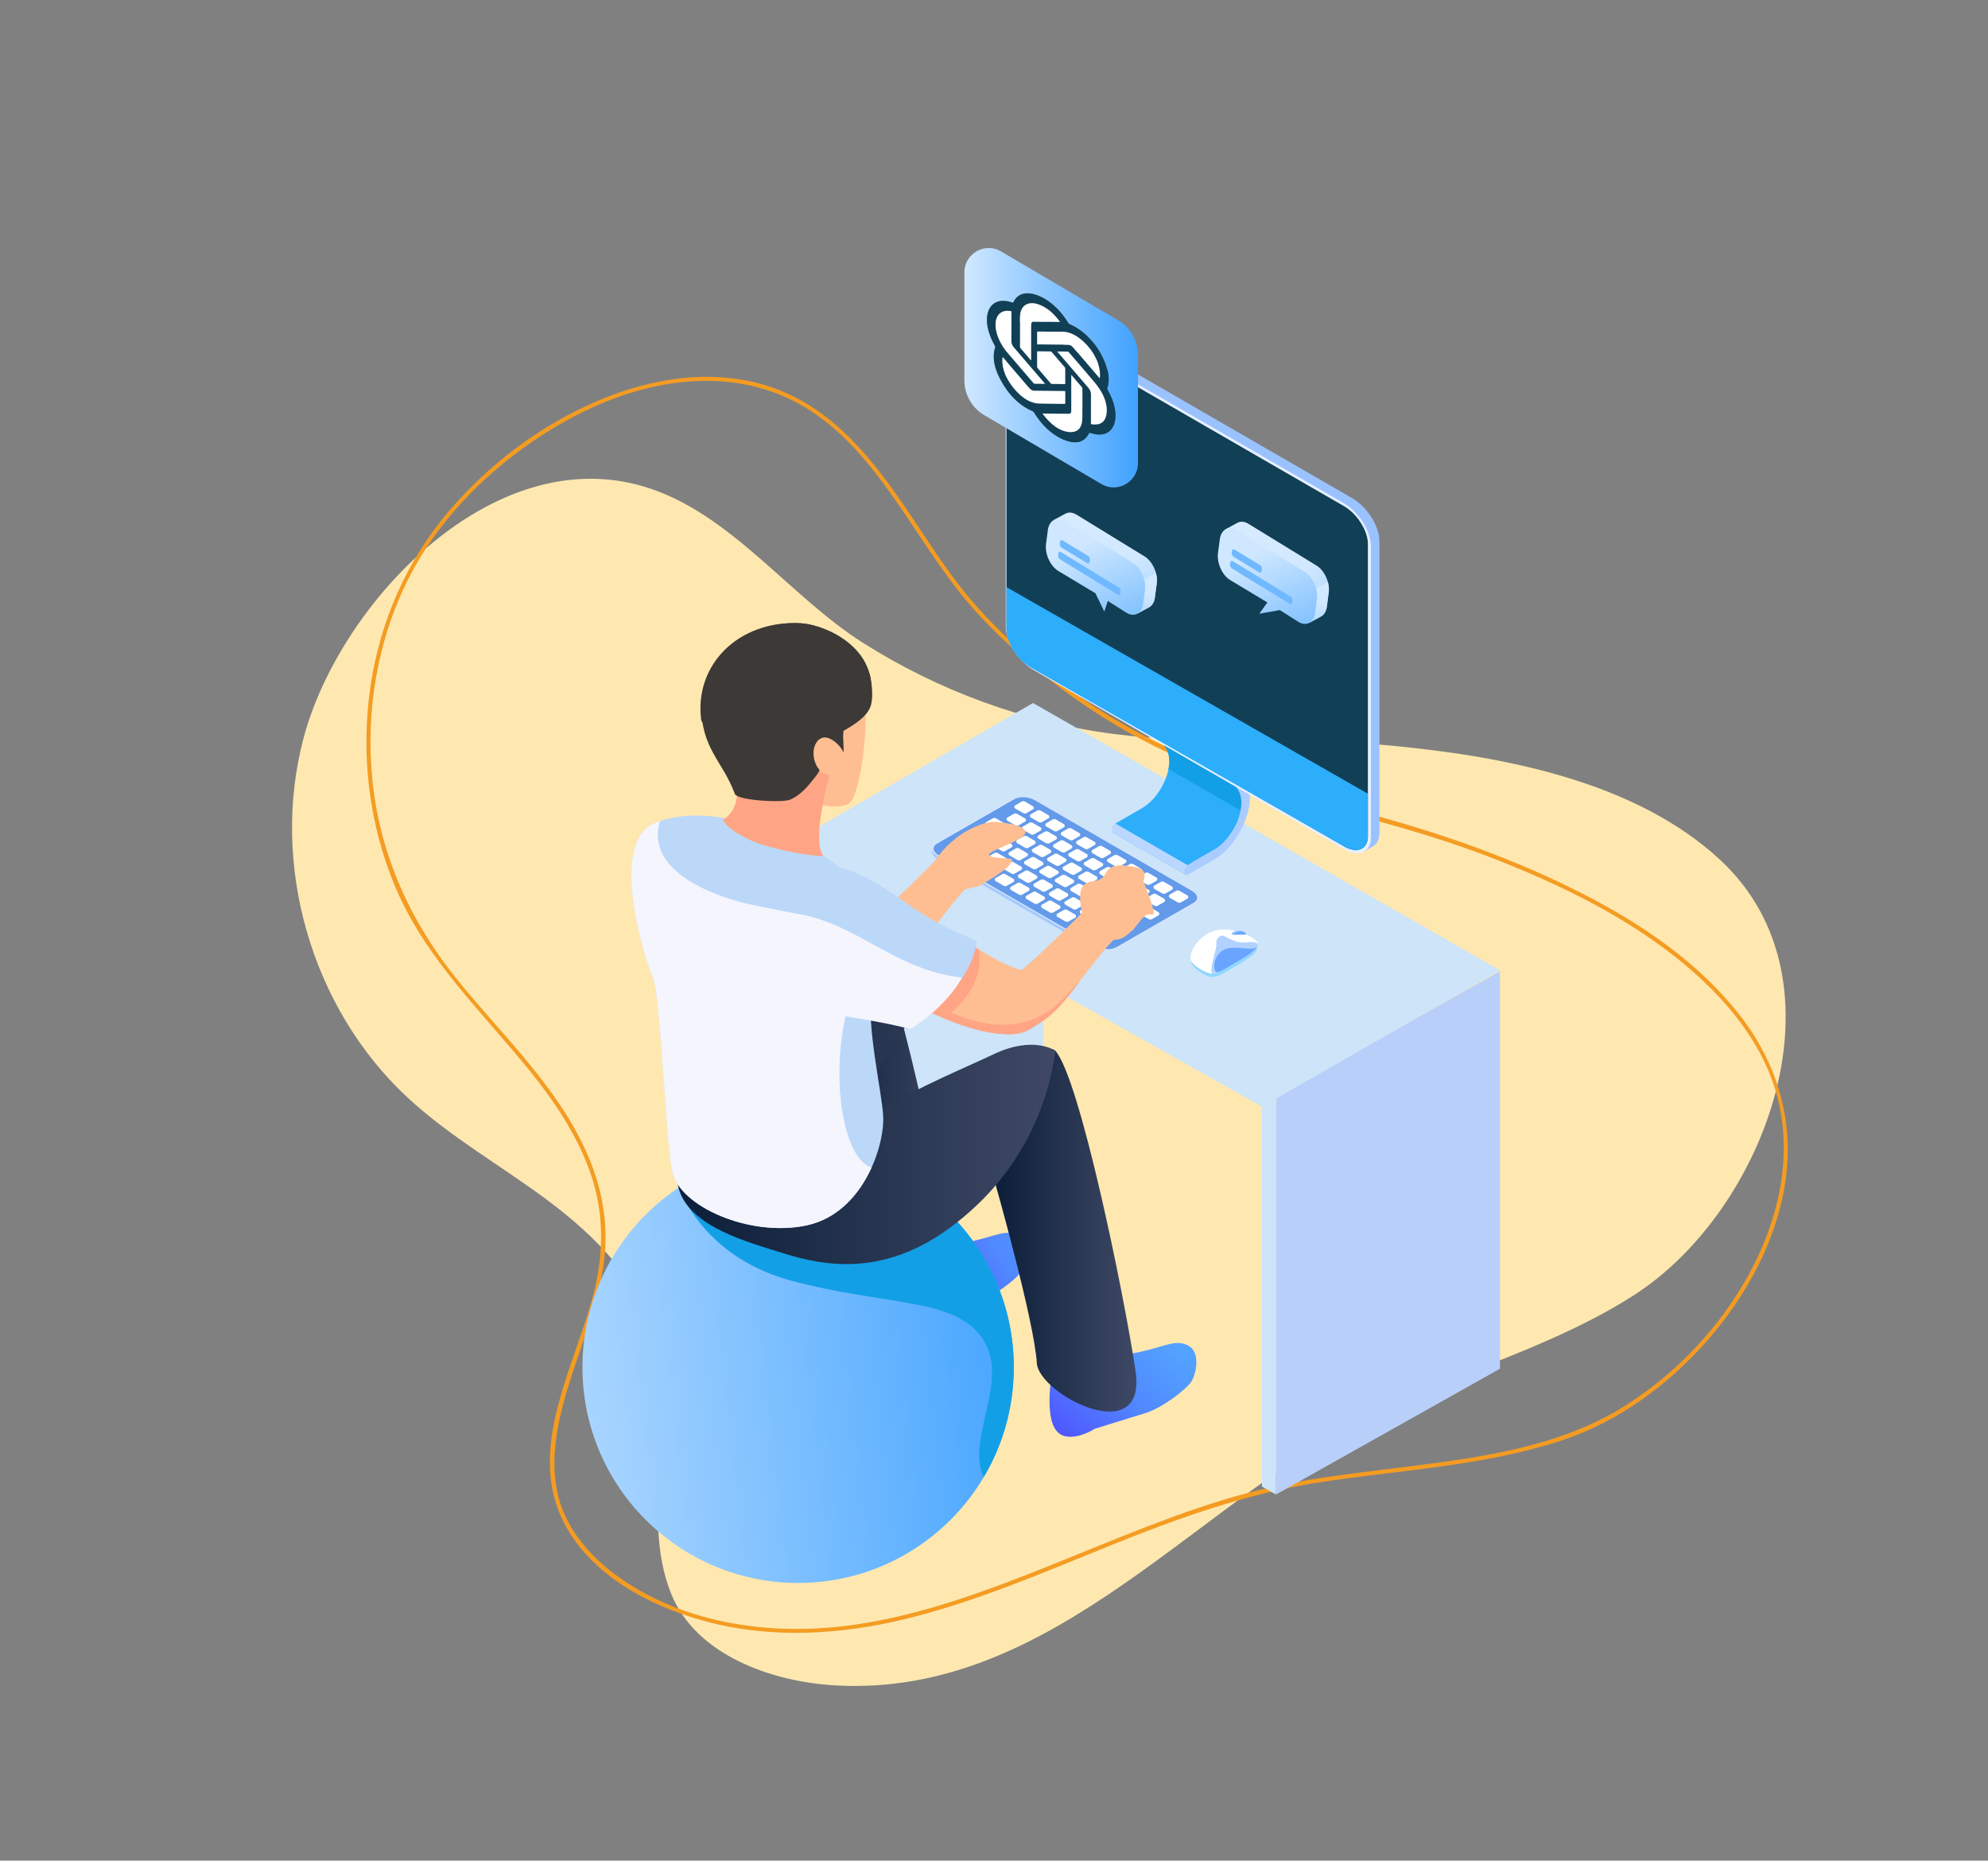 <?xml version="1.0" encoding="utf-8"?>
<!-- Generator: Adobe Illustrator 24.0.2, SVG Export Plug-In . SVG Version: 6.00 Build 0)  -->
<svg version="1.1" id="Layer_1" xmlns="http://www.w3.org/2000/svg" xmlns:xlink="http://www.w3.org/1999/xlink" x="0px" y="0px"
	 viewBox="0 0 1154.07 1080" style="enable-background:new 0 0 1154.07 1080;" xml:space="preserve">
<rect x="0" y="0" width="1154.07" height="1080" fill="#808080" stroke="none"/>
<style type="text/css">
	.st0{fill:#FFE8B0;}
	.st1{fill:#F49C22;}
	.st2{fill:url(#SVGID_1_);}
	.st3{fill:#047763;}
	.st4{fill:url(#SVGID_2_);}
	.st5{fill:#F7D68D;}
	.st6{fill:url(#SVGID_3_);}
	.st7{fill-rule:evenodd;clip-rule:evenodd;fill:#FFE8B0;}
	.st8{fill:#FCD381;}
	.st9{fill:url(#SVGID_4_);}
	.st10{fill:url(#SVGID_5_);}
	.st11{fill:#06354C;}
	.st12{fill:url(#SVGID_6_);}
	.st13{fill:url(#SVGID_7_);}
	.st14{fill:#155B77;}
	.st15{fill:none;stroke:url(#SVGID_8_);stroke-width:7;stroke-miterlimit:10;}
	.st16{fill:#227893;}
	.st17{fill:#0C5166;}
	.st18{fill:url(#SVGID_9_);}
	.st19{fill:#5B545F;}
	.st20{fill:#A8A4B5;}
	.st21{fill:url(#SVGID_10_);}
	.st22{fill:url(#SVGID_11_);}
	.st23{fill:#C0BACA;}
	.st24{fill:url(#SVGID_12_);}
	.st25{fill:#EBEBEB;}
	.st26{fill:#BCB7C7;}
	.st27{fill:url(#SVGID_13_);}
	.st28{fill:url(#SVGID_14_);}
	.st29{fill:url(#SVGID_15_);}
	.st30{fill:#404040;}
	.st31{fill:url(#SVGID_16_);}
	.st32{fill:url(#SVGID_17_);}
	.st33{fill:url(#SVGID_18_);}
	.st34{fill:#00BBFF;}
	.st35{fill:#B8D0F9;}
	.st36{fill:#CDE4F9;}
	.st37{fill:url(#SVGID_19_);}
	.st38{fill:url(#SVGID_20_);}
	.st39{fill:url(#SVGID_21_);}
	.st40{fill:url(#SVGID_22_);}
	.st41{fill-rule:evenodd;clip-rule:evenodd;fill:#2CAEFB;}
	.st42{clip-path:url(#SVGID_24_);fill-rule:evenodd;clip-rule:evenodd;fill:#BCD7FF;}
	.st43{clip-path:url(#SVGID_24_);fill-rule:evenodd;clip-rule:evenodd;fill:#139FE5;}
	.st44{fill-rule:evenodd;clip-rule:evenodd;fill:#ABCCFF;}
	.st45{fill-rule:evenodd;clip-rule:evenodd;fill:#9AC2FF;}
	.st46{fill-rule:evenodd;clip-rule:evenodd;fill:#E7F0FF;}
	.st47{fill-rule:evenodd;clip-rule:evenodd;fill:#113F56;}
	.st48{fill-rule:evenodd;clip-rule:evenodd;fill:#90D7FF;}
	.st49{fill-rule:evenodd;clip-rule:evenodd;fill:#FFFFFF;}
	.st50{clip-path:url(#SVGID_26_);fill-rule:evenodd;clip-rule:evenodd;fill:#B1D1FF;}
	.st51{clip-path:url(#SVGID_26_);fill-rule:evenodd;clip-rule:evenodd;fill:#69A5FF;}
	.st52{fill-rule:evenodd;clip-rule:evenodd;fill:#9FC6FF;}
	.st53{clip-path:url(#SVGID_28_);fill-rule:evenodd;clip-rule:evenodd;fill:#94BFFF;}
	.st54{fill-rule:evenodd;clip-rule:evenodd;fill:#69A5FF;}
	.st55{clip-path:url(#SVGID_30_);fill-rule:evenodd;clip-rule:evenodd;fill:#A4C8FF;}
	.st56{fill-rule:evenodd;clip-rule:evenodd;fill:#D2E4FF;}
	.st57{fill-rule:evenodd;clip-rule:evenodd;fill:#639AEA;}
	.st58{fill:url(#SVGID_31_);}
	.st59{fill:#113F56;}
	.st60{fill:#FFFFFF;}
	.st61{fill:url(#SVGID_32_);}
	.st62{fill:url(#SVGID_33_);}
	.st63{fill:url(#SVGID_34_);}
	.st64{fill:#70B9FF;}
	.st65{fill:url(#SVGID_35_);}
	.st66{fill:url(#SVGID_36_);}
	.st67{fill:url(#SVGID_37_);}
	.st68{fill:url(#SVGID_38_);}
	.st69{fill:#139FE5;}
	.st70{fill:#FFBE92;}
	.st71{fill:url(#SVGID_39_);}
	.st72{fill:#BBD8F9;}
	.st73{fill:#F5F5FE;}
	.st74{fill:#FFA585;}
	.st75{fill:#3C3936;}
	.st76{fill:url(#SVGID_40_);}
	.st77{fill:url(#SVGID_41_);}
	.st78{fill:url(#SVGID_42_);}
	.st79{fill:#D7EBFF;}
	.st80{fill:#0081C1;}
	.st81{fill:url(#SVGID_43_);}
	.st82{fill:url(#SVGID_44_);}
	.st83{fill:url(#SVGID_45_);}
	.st84{fill:url(#SVGID_46_);}
	.st85{fill:#75BCFF;}
	.st86{fill:none;stroke:url(#SVGID_47_);stroke-width:5;stroke-miterlimit:10;}
	.st87{fill:url(#SVGID_48_);}
	.st88{fill:url(#SVGID_49_);}
	.st89{fill-rule:evenodd;clip-rule:evenodd;fill:url(#SVGID_50_);}
	.st90{fill-rule:evenodd;clip-rule:evenodd;fill:#D9ECFF;}
	.st91{fill:url(#SVGID_51_);}
	.st92{fill:url(#SVGID_52_);}
	.st93{fill:#98CCFF;}
	.st94{fill:#D8D8FB;}
	.st95{fill:#04678E;}
	.st96{fill:#CDD6F3;}
	.st97{fill:#3F4965;}
	.st98{fill:url(#SVGID_53_);}
	.st99{fill:url(#SVGID_54_);}
	.st100{fill:url(#SVGID_55_);}
	.st101{fill:url(#SVGID_56_);}
	.st102{fill:url(#SVGID_57_);}
	.st103{fill:url(#SVGID_58_);}
	.st104{fill:url(#SVGID_59_);}
	.st105{clip-path:url(#SVGID_61_);}
	.st106{fill:url(#SVGID_62_);}
	.st107{clip-path:url(#SVGID_61_);fill:#FFFFFF;}
	.st108{clip-path:url(#SVGID_61_);fill:url(#SVGID_63_);}
	.st109{clip-path:url(#SVGID_61_);fill:url(#SVGID_64_);}
	.st110{fill:#B2C0EC;}
	.st111{fill:#F15302;}
	.st112{fill:#FC8013;}
	.st113{fill:#FFC5C9;}
	.st114{fill:#F01A20;}
	.st115{fill:#B10039;}
	.st116{fill:#6BBBFC;}
	.st117{fill:url(#SVGID_65_);}
	.st118{fill:url(#SVGID_66_);}
	.st119{fill:url(#SVGID_67_);}
	.st120{fill:url(#SVGID_68_);}
	.st121{fill:url(#SVGID_69_);}
	.st122{fill:url(#SVGID_70_);}
	.st123{fill:#87C5FF;}
	.st124{fill:#EFB185;}
	.st125{fill:#DD9569;}
	.st126{fill:#E6A376;}
	.st127{fill:url(#SVGID_71_);}
	.st128{fill:url(#SVGID_72_);}
	.st129{fill:url(#SVGID_73_);}
	.st130{fill:url(#SVGID_74_);}
	.st131{fill:url(#SVGID_75_);}
	.st132{fill:url(#SVGID_76_);}
	.st133{fill:url(#SVGID_77_);}
	.st134{fill:url(#SVGID_78_);}
	.st135{fill:url(#SVGID_79_);}
	.st136{fill:url(#SVGID_80_);}
	.st137{fill:url(#SVGID_81_);}
	.st138{fill:url(#SVGID_82_);}
	.st139{fill:url(#SVGID_83_);}
	.st140{fill:url(#SVGID_84_);}
	.st141{fill:url(#SVGID_85_);}
	.st142{fill:url(#SVGID_86_);}
	.st143{fill:url(#SVGID_87_);}
	.st144{fill:url(#SVGID_88_);}
	.st145{fill:url(#SVGID_89_);}
	.st146{fill:url(#SVGID_90_);}
	.st147{fill:url(#SVGID_91_);}
	.st148{fill:url(#SVGID_92_);}
	.st149{fill:url(#SVGID_93_);}
	.st150{fill:url(#SVGID_94_);}
	.st151{fill:url(#SVGID_95_);}
	.st152{fill:url(#SVGID_96_);}
	.st153{fill:url(#SVGID_97_);}
	.st154{fill:url(#SVGID_98_);}
	.st155{fill:url(#SVGID_99_);}
	.st156{fill:url(#SVGID_100_);}
	.st157{fill:url(#SVGID_101_);}
	.st158{fill:url(#SVGID_102_);}
	.st159{fill:#606060;}
	.st160{fill:url(#SVGID_103_);}
	.st161{fill:url(#SVGID_104_);}
	.st162{fill:url(#SVGID_105_);stroke:#A3FEFB;stroke-miterlimit:10;}
	.st163{opacity:0.3;}
	.st164{fill:url(#SVGID_106_);}
	.st165{fill:url(#SVGID_107_);}
	.st166{fill:url(#SVGID_108_);}
	.st167{fill:url(#SVGID_109_);}
	.st168{fill:url(#SVGID_110_);}
	.st169{fill:url(#SVGID_111_);}
	.st170{fill:url(#SVGID_112_);}
	.st171{fill:url(#SVGID_113_);}
	.st172{fill:url(#SVGID_114_);}
	.st173{fill:url(#SVGID_115_);}
	.st174{fill:url(#SVGID_116_);}
	.st175{fill:url(#SVGID_117_);}
	.st176{fill:url(#SVGID_118_);}
	.st177{fill:url(#SVGID_119_);}
	.st178{fill:url(#SVGID_120_);}
	.st179{fill:url(#SVGID_121_);}
	.st180{fill:url(#SVGID_122_);}
	.st181{fill:url(#SVGID_123_);}
	.st182{fill:url(#SVGID_124_);}
	.st183{fill:url(#SVGID_125_);}
	.st184{fill:url(#SVGID_126_);}
	.st185{fill:url(#SVGID_127_);}
	.st186{fill:url(#SVGID_128_);}
	.st187{fill:url(#SVGID_129_);}
	.st188{fill:url(#SVGID_130_);}
	.st189{fill:url(#SVGID_131_);}
	.st190{fill:url(#SVGID_132_);}
	.st191{fill:url(#SVGID_133_);}
	.st192{fill:url(#SVGID_134_);}
	.st193{fill:url(#SVGID_135_);}
	.st194{fill:url(#SVGID_136_);}
	.st195{fill:url(#SVGID_137_);}
	.st196{fill:url(#SVGID_138_);}
	.st197{fill:url(#SVGID_139_);}
	.st198{fill:url(#SVGID_140_);}
	.st199{fill:url(#SVGID_141_);}
	.st200{fill-rule:evenodd;clip-rule:evenodd;fill:#8AA0BD;}
	.st201{fill-rule:evenodd;clip-rule:evenodd;fill:#6882A3;}
	.st202{fill-rule:evenodd;clip-rule:evenodd;fill:#A5B7C9;}
	.st203{fill-rule:evenodd;clip-rule:evenodd;fill:#68849E;}
	.st204{fill-rule:evenodd;clip-rule:evenodd;fill:#F5F7FA;}
	.st205{fill-rule:evenodd;clip-rule:evenodd;fill:url(#SVGID_142_);}
	.st206{fill-rule:evenodd;clip-rule:evenodd;fill:#323C59;}
	.st207{fill-rule:evenodd;clip-rule:evenodd;fill:#2570AD;}
	.st208{fill:url(#SVGID_143_);}
	.st209{fill:url(#SVGID_144_);}
	.st210{fill:#A7D4FF;}
	.st211{fill:#6FB9FF;}
	.st212{fill:#5453FF;}
	.st213{fill:url(#SVGID_145_);}
	.st214{fill:url(#SVGID_146_);}
	.st215{fill:url(#SVGID_147_);}
	.st216{fill:url(#SVGID_148_);}
	.st217{fill:url(#SVGID_149_);}
	.st218{fill:#221101;}
	.st219{fill:#341C09;}
	.st220{fill:url(#SVGID_150_);}
	.st221{fill:#D3DDDE;}
</style>
<g>
	<path class="st0" d="M681.97,429.06c-11.86-0.58-23.71-1.52-35.52-3.05c-51.67-6.69-101.69-25.11-145.66-53
		c-42.95-27.24-76.9-75.51-126.74-90.52c-88.38-26.61-176.99,67.81-197.77,145.71c-19.59,73.42,4.39,156.76,59.99,208.56
		c24.92,23.21,55.02,40.01,82.27,60.44c27.25,20.43,52.67,46.14,62.02,78.88c6.88,24.1,4.44,49.72,2.59,74.71
		c-1.85,24.99-2.91,50.96,6.43,74.21c14.46,36,58.99,51.2,95.05,53.27c128.49,7.4,212.15-110.54,319.43-160.93
		c48.08-22.58,100.23-37.05,144.87-65.83c76.24-49.14,126.02-181.88,49.39-252.64c-49.71-45.9-126.94-60.14-192.02-66.19
		C764.98,428.85,723.36,431.1,681.97,429.06z"/>
</g>
<g>
	<g>
		<path class="st1" d="M730.02,454.27c-43.99-13.89-85.03-34.4-121.21-63.2c-16.74-13.33-32.82-28.08-46.53-44.54
			c-12.53-15.04-23.01-31.65-33.92-47.87c-20.23-30.08-43.23-60.35-78.52-73.21c-33.4-12.18-70.26-6.6-102.32,6.97
			c-33.23,14.07-63.32,36.62-86.75,64.02c-24.62,28.79-40.07,64.12-45.65,101.55c-5.87,39.4-1.05,80.41,14.48,117.13
			c17.49,41.36,49.89,71.83,77.68,106.11c14.32,17.67,27.32,36.99,35.06,58.53c8.28,23.07,8.37,46.52,2.48,70.19
			C334.6,791,306.59,837.93,325.76,880.5c14.65,32.52,50.63,51.65,83.53,60.52c38.79,10.45,79.2,7.93,117.88-1.66
			c40.45-10.03,78.84-26.72,117.38-42.26c38.83-15.66,77.93-29.77,119.43-36.36c47.88-7.6,97.22-9.45,143.53-24.94
			c32.62-10.91,61.53-32.38,84.01-58.15c22.67-26,40.08-57.98,45.03-92.42c4.98-34.73-4.72-67.71-26.06-95.31
			c-23.95-30.98-57.26-53.55-91.81-71.2c-37.73-19.27-77.83-33.61-118.61-44.86C776.69,467.4,753.17,461.51,730.02,454.27
			c-1.48-0.46-2.11,1.85-0.64,2.31c44.72,13.97,90.53,23.63,134.35,40.49c36.31,13.97,72.14,30.79,103.4,54.21
			c29.62,22.18,57.1,51.95,65.52,88.97c7.75,34.06-0.97,69.6-17.55,99.7c-17.12,31.08-42.68,57.99-72.84,76.7
			c-36.47,22.62-79.93,28.9-121.78,34.21c-22.78,2.89-45.62,5.37-68.23,9.44c-19.6,3.53-38.79,8.91-57.64,15.32
			c-38.13,12.96-74.82,29.71-112.53,43.77c-37.27,13.9-76.18,25.49-116.26,26.12c-38.22,0.6-78.51-8.82-109.41-32.16
			c-14.5-10.95-27.03-25.57-31.93-43.37c-6.32-22.98-0.14-47.89,6.88-69.96c7.12-22.39,16.26-44.35,19.29-67.81
			c2.7-20.92-0.83-41.51-9.06-60.85c-16.99-39.91-49.38-69.6-76.16-102.75c-27.04-33.46-44.68-72.1-49.16-115.12
			c-4.2-40.37,2.76-82.05,21.23-118.3c16.13-31.65,41.74-58.19,70.79-78.32c29.52-20.44,64.78-35.61,101.17-35.81
			c17.76-0.1,35.47,3.67,51.34,11.74c16.71,8.5,30.6,21.35,42.52,35.66c23.8,28.58,40.42,62.52,66.07,89.66
			c28.72,30.38,62.72,55.83,100.07,74.63c19.25,9.69,39.36,17.33,59.9,23.82C730.86,457.05,731.49,454.74,730.02,454.27z"/>
	</g>
</g>
<g>
	<g>
		<g>
			<path class="st35" d="M740.76,636.69l130-73.01v230.78l-130,73.01V636.69z"/>
			<path class="st36" d="M732.58,632.1l8.17,4.59v230.78l-8.17-4.59V632.1L732.58,632.1z"/>
		</g>
		<g>
			<path class="st36" d="M486.92,491.05l118.64-68.49v216.5l-118.64,68.49V491.05z"/>
			<path class="st35" d="M479.46,486.74l7.45,4.3v216.5l-7.45-4.3V486.74L479.46,486.74z"/>
		</g>
		<linearGradient id="SVGID_1_" gradientUnits="userSpaceOnUse" x1="598.841" y1="862.866" x2="673.413" y2="774.581">
			<stop  offset="0" style="stop-color:#5854FF"/>
			<stop  offset="0.26" style="stop-color:#4F52FF"/>
			<stop  offset="0.67" style="stop-color:#518AFF"/>
			<stop  offset="1" style="stop-color:#52A2FF"/>
		</linearGradient>
		<path class="st2" d="M636.68,787.97c0,0,10.57-0.05,25.42-3.33c14.85-3.29,20.56-7.38,27.72-3.58c7.16,3.8,4.71,15.82,2.01,20.51
			c-2.71,4.69-17.31,15.75-26.81,18.63c-9.49,2.87-29.49,9.14-29.49,9.14s-9.09,5.93-16.87,4.4c-7.78-1.53-10.37-11.38-9.07-28.21
			C610.87,788.7,636.68,787.97,636.68,787.97z"/>
		<linearGradient id="SVGID_2_" gradientUnits="userSpaceOnUse" x1="504.459" y1="768.325" x2="613.316" y2="698.04">
			<stop  offset="0" style="stop-color:#5854FF"/>
			<stop  offset="0.26" style="stop-color:#4F52FF"/>
			<stop  offset="0.67" style="stop-color:#518AFF"/>
			<stop  offset="1" style="stop-color:#52A2FF"/>
		</linearGradient>
		<path class="st4" d="M538.04,724.02c0,0,10.57-0.05,25.42-3.33c14.85-3.29,20.56-7.38,27.72-3.58c7.16,3.8,4.71,15.82,2.01,20.51
			c-2.71,4.69-17.31,15.75-26.81,18.63c-9.49,2.87-29.49,9.14-29.49,9.14s-9.09,5.93-16.87,4.4c-7.78-1.53-10.37-11.38-9.07-28.21
			C512.23,724.75,538.04,724.02,538.04,724.02z"/>
		<g>
			<polygon class="st36" points="870.76,563.2 599.69,408.06 459.89,488.75 732.58,642.36 870.76,563.2 			"/>
		</g>
		<g>
			<linearGradient id="SVGID_3_" gradientUnits="userSpaceOnUse" x1="577.194" y1="714.192" x2="659.725" y2="714.192">
				<stop  offset="0" style="stop-color:#0C1E39"/>
				<stop  offset="1" style="stop-color:#3F4965"/>
			</linearGradient>
			<path class="st6" d="M578.14,688.24c0,0,22.32,78.86,23.75,102.9c1.08,18.38,64.27,50.67,57.3,4.43
				c-6.98-46.25-32.57-170.23-46.52-185.61C604.7,601.16,571.18,657.19,578.14,688.24L578.14,688.24z"/>
			<linearGradient id="SVGID_4_" gradientUnits="userSpaceOnUse" x1="478.402" y1="649.749" x2="553.251" y2="649.749">
				<stop  offset="0" style="stop-color:#0C1E39"/>
				<stop  offset="1" style="stop-color:#3F4965"/>
			</linearGradient>
			<path class="st9" d="M479.59,607.04c0,0,14.4,95.79,15.82,119.82c1.09,18.38,64.28,50.67,57.31,4.44
				c-6.98-46.25-32.57-170.24-46.52-185.61C498.22,536.9,472.63,575.99,479.59,607.04L479.59,607.04z"/>
		</g>
	</g>
	<g>
		<path class="st41" d="M692.33,500.44l1.13,0.65l-5.01,6.65l-41.86-24.16c-0.08-0.04-0.16-0.08-0.24-0.15l0,0l0,0
			c-0.38-0.29-0.61-0.8-0.61-1.52c0-1.48,0.98-3.26,2.22-4.14l0,0l0,0c0.08-0.05,0.17-0.11,0.26-0.16l14.7-8.49
			c4.38-2.53,8.36-6.87,11.24-11.86c2.87-4.98,4.66-10.59,4.66-15.66c0-1.86-0.36-3.62-0.93-5.17c-0.59-1.64-1.41-3.04-2.3-4.05
			l-0.01-0.03l-45.29-53.17c-0.64-0.75-0.51-2.27,0.23-3.64l0,0l0,0c0.15-0.25,0.29-0.5,0.47-0.74c1.05-1.41,2.44-1.96,3.24-1.35
			l41.57,24l-2.57,1.48l0.36,2.98l41.77,49.09l3.24,1.88l2.38,7.39l2.15,1.26l-0.7,3.25l0.7,2.17l-1.03-0.6l-0.59,2.76l1.62,0.94
			l-11.19,18.34l0.62,0.37L692.33,500.44L692.33,500.44z"/>
		<g>
			<defs>
				<path id="SVGID_23_" d="M692.33,500.44l1.13,0.65l-5.01,6.65l-41.86-24.16c-0.08-0.04-0.16-0.08-0.24-0.15l0,0l0,0
					c-0.38-0.29-0.61-0.8-0.61-1.52c0-1.48,0.98-3.26,2.22-4.14l0,0l0,0c0.08-0.05,0.17-0.11,0.26-0.16l14.7-8.49
					c4.38-2.53,8.36-6.87,11.24-11.86c2.87-4.98,4.66-10.59,4.66-15.66c0-1.86-0.36-3.62-0.93-5.17c-0.59-1.64-1.41-3.04-2.3-4.05
					l-0.01-0.03l-45.29-53.17c-0.64-0.75-0.51-2.27,0.23-3.64l0,0l0,0c0.15-0.25,0.29-0.5,0.47-0.74c1.05-1.41,2.44-1.96,3.24-1.35
					l41.57,24l-2.57,1.48l0.36,2.98l41.77,49.09l3.24,1.88l2.38,7.39l2.15,1.26l-0.7,3.25l0.7,2.17l-1.03-0.6l-0.59,2.76l1.62,0.94
					l-11.19,18.34l0.62,0.37L692.33,500.44L692.33,500.44z"/>
			</defs>
			<clipPath id="SVGID_5_">
				<use xlink:href="#SVGID_23_"  style="overflow:visible;"/>
			</clipPath>
			<polygon style="clip-path:url(#SVGID_5_);fill-rule:evenodd;clip-rule:evenodd;fill:#BCD7FF;" points="632.27,372.29 
				625.53,376.18 673.14,403.67 679.89,399.78 632.27,372.29 			"/>
			<polygon style="clip-path:url(#SVGID_5_);fill-rule:evenodd;clip-rule:evenodd;fill:#BCD7FF;" points="647.61,478.06 
				642.33,481.1 688.76,507.91 694.04,504.86 647.61,478.06 			"/>
			<polygon style="clip-path:url(#SVGID_5_);fill-rule:evenodd;clip-rule:evenodd;fill:#139FE5;" points="676.18,422.24 
				673.14,443.43 722.23,471.56 725.26,450.36 676.18,422.24 			"/>
		</g>
		<path class="st44" d="M717.4,456.49l-45.29-53.17c-0.76-0.88-0.45-2.84,0.7-4.38c1.14-1.53,2.68-2.05,3.44-1.17l45.28,53.16
			c1.11,1.26,2.13,3,2.87,5.05c0.75,2.05,1.2,4.4,1.2,6.88c0,6.64-2.34,14.01-6.12,20.55c-3.78,6.54-8.99,12.24-14.73,15.57
			l-14.72,8.49c-1.37,0.79-2.47,0.14-2.47-1.43c0-1.58,1.11-3.5,2.47-4.3l14.72-8.49c4.38-2.54,8.35-6.88,11.23-11.87
			c2.88-4.98,4.66-10.59,4.66-15.65c0-1.87-0.36-3.63-0.91-5.17c-0.6-1.64-1.42-3.04-2.32-4.06L717.4,456.49L717.4,456.49z"/>
		<path class="st45" d="M796.95,491.33c2.4-1.4,3.85-4.18,3.85-8.13v-169c0-8.78-7.13-20.03-15.91-25.09L604.71,185.07
			c-4.79-2.77-9.11-3.13-12.02-1.44l-4.67,2.7l1.6,0.92c-0.53,1.27-0.81,2.78-0.81,4.54v169c0,8.78,7.13,20.03,15.91,25.09
			l180.19,104.03c2.5,1.44,4.86,2.23,6.96,2.42v1.95L796.95,491.33L796.95,491.33L796.95,491.33z"/>
		<path class="st46" d="M779.93,291.96c8.78,5.07,15.91,16.3,15.91,25.08v169c0,8.79-7.13,11.8-15.91,6.73L599.76,388.74
			c-8.78-5.07-15.91-16.31-15.91-25.09V194.66c0-8.78,7.13-11.79,15.91-6.73L779.93,291.96L779.93,291.96z"/>
		<path class="st47" d="M780.18,293.78c7.66,4.42,13.9,14.24,13.9,21.9v169.68c0,7.66-6.23,10.29-13.9,5.87L598.16,386.15
			c-7.66-4.43-13.88-14.24-13.88-21.92V194.57c0-7.67,6.22-10.3,13.88-5.87L780.18,293.78L780.18,293.78z"/>
		<path class="st41" d="M584.28,340.79c-0.01,0,209.79,119.93,209.79,119.91v24.66c0,7.66-6.23,10.29-13.9,5.87L598.16,387.35
			c-7.66-4.42-13.88-14.25-13.88-21.91V340.79L584.28,340.79z"/>
	</g>
	<g>
		<path class="st48" d="M729.7,550.44c0-3.02-17.82-13.12-29.47-5.01c-8.48,5.9-8.64,12.32-8.35,13.59
			c0.86,3.68,8.44,7.74,11.29,7.98c4.03,0.33,7.16-2.14,12.77-5.34C722.77,557.74,729.7,553.55,729.7,550.44L729.7,550.44z"/>
		<path class="st49" d="M730.37,547.88c0-3.12-18.46-13.58-30.51-5.19c-8.78,6.11-8.96,12.76-8.65,14.08
			c0.89,3.8,8.74,8.01,11.69,8.25c4.17,0.34,7.42-2.2,13.22-5.52C723.2,555.46,730.37,551.11,730.37,547.88L730.37,547.88z"/>
		<g>
			<defs>
				<path id="SVGID_25_" d="M730.37,547.88c0-3.12-18.46-13.58-30.51-5.19c-8.78,6.11-8.96,12.76-8.65,14.08
					c0.89,3.8,8.74,8.01,11.69,8.25c4.17,0.34,7.42-2.2,13.22-5.52C723.2,555.46,730.37,551.11,730.37,547.88L730.37,547.88z"/>
			</defs>
			<clipPath id="SVGID_6_">
				<use xlink:href="#SVGID_25_"  style="overflow:visible;"/>
			</clipPath>
			<path style="clip-path:url(#SVGID_6_);fill-rule:evenodd;clip-rule:evenodd;fill:#B1D1FF;" d="M710.76,543.38
				c-2.17-1.26-5.18,1.59-4.63,4.3c0.56,2.81-5.31,17.53-1.75,17.35c18.16-0.95,28.39-15.76,26.01-17.14
				C724.73,544.61,722.92,550.43,710.76,543.38L710.76,543.38z"/>
			<path style="clip-path:url(#SVGID_6_);fill-rule:evenodd;clip-rule:evenodd;fill:#69A5FF;" d="M709.78,551.69
				c-6.28,3.84-5.62,13.23-2.97,12.68c18.64-3.86,23.68-15.61,23.56-15.45C727.06,553.31,716.47,547.59,709.78,551.69L709.78,551.69
				z"/>
		</g>
		<g>
			<path class="st52" d="M721.28,540.48c-0.47-0.27-1.09-0.43-1.84-0.43c-1.6,0-3.24,0.74-4.45,1.75l-0.18,0.15l0,0l1.15,0.65
				l0.17-0.14c0,0,6.11-0.66,6.12-0.66c-0.02-0.13-0.06-0.24-0.1-0.36l0.29,0.18v-0.47L721.28,540.48L721.28,540.48z"/>
		</g>
		<g>
			<defs>
				<path id="SVGID_27_" d="M721.28,540.48c-0.47-0.27-1.09-0.43-1.84-0.43c-1.6,0-3.24,0.74-4.45,1.75l-0.18,0.15l0,0l1.15,0.65
					l0.17-0.14c0,0,6.11-0.66,6.12-0.66c-0.02-0.13-0.06-0.24-0.1-0.36l0.29,0.18v-0.47L721.28,540.48L721.28,540.48z"/>
			</defs>
			<clipPath id="SVGID_7_">
				<use xlink:href="#SVGID_27_"  style="overflow:visible;"/>
			</clipPath>
			<polygon style="clip-path:url(#SVGID_7_);fill-rule:evenodd;clip-rule:evenodd;fill:#94BFFF;" points="714.82,539.35 
				718.18,541.29 718.18,543.89 714.82,541.95 714.82,539.35 			"/>
		</g>
		<path class="st54" d="M720.58,540.71c-1.67,0-3.39,0.8-4.61,1.89c0,0.01,7.41-0.14,7.42-0.14
			C723.21,541.42,722.17,540.71,720.58,540.71L720.58,540.71z"/>
	</g>
	<g>
		<g>
			<defs>
				<path id="SVGID_29_" d="M544.71,492.35l42.99-27.22c3.44-1.98,9.47-1.74,13.44,0.56l70.4,43.18l19.08,11.01l5.38,1.82v1.41
					v-0.01c-0.06,1.21-0.83,2.35-2.32,3.22l-44.54,25.59c-3.45,1.99-9.46,1.74-13.44-0.56l-91.58-52.87
					c-2.41-1.39-3.24-3.1-3.26-4.88v-0.98L544.71,492.35L544.71,492.35z"/>
			</defs>
			<clipPath id="SVGID_8_">
				<use xlink:href="#SVGID_29_"  style="overflow:visible;"/>
			</clipPath>
			<polygon style="clip-path:url(#SVGID_8_);fill-rule:evenodd;clip-rule:evenodd;fill:#A4C8FF;" points="540.87,490.52 
				635.53,545.17 635.53,551.26 540.87,496.61 540.87,490.52 			"/>
		</g>
		<path class="st56" d="M601.18,463.99c-3.98-2.29-10-2.54-13.44-0.55l-44.54,25.6c-3.45,1.97-3.01,5.46,0.96,7.76l91.58,52.87
			c3.98,2.3,10,2.55,13.44,0.56l44.55-25.58c3.44-1.99,3.01-5.47-0.97-7.76L601.18,463.99L601.18,463.99z"/>
		<path class="st57" d="M600.56,464.4c-3.48-2.01-8.74-2.23-11.74-0.49l-44.8,25.74c-3.01,1.73-2.64,4.77,0.84,6.77l91.51,52.84
			c3.47,2,8.73,2.22,11.75,0.49l44.8-25.75c3.01-1.73,2.63-4.77-0.84-6.78L600.56,464.4L600.56,464.4z"/>
		<path class="st49" d="M631.32,541.24c-0.02-0.18,0.08-0.36,0.3-0.48l4.05-2.33c0.45-0.26,1.22-0.23,1.75,0.07l4.68,2.7
			c0.31,0.19,0.46,0.42,0.42,0.64v0.56l0,0c0.04,0.2-0.05,0.39-0.29,0.53l-4.04,2.34c-0.45,0.26-1.24,0.23-1.75-0.07l-4.67-2.7
			c-0.26-0.15-0.4-0.33-0.43-0.51l0,0v-0.01c0-0.03,0-0.05,0-0.08V541.24L631.32,541.24z M644.82,539.33
			c-0.02-0.19,0.08-0.36,0.29-0.49l4.05-2.33c0.45-0.26,1.24-0.22,1.75,0.08l4.67,2.69c0.31,0.18,0.46,0.42,0.43,0.63v0.58l0,0
			c0.04,0.2-0.06,0.38-0.3,0.53l-4.05,2.34c-0.45,0.26-1.23,0.22-1.74-0.08l-4.68-2.69c-0.25-0.15-0.39-0.33-0.42-0.51l0,0v-0.02
			c0-0.03,0-0.06,0-0.08L644.82,539.33L644.82,539.33z M622.31,536.04c-0.02-0.17,0.08-0.35,0.3-0.48l4.05-2.34
			c0.45-0.26,1.23-0.23,1.74,0.07l4.68,2.71c0.31,0.17,0.46,0.41,0.43,0.63v0.57l0,0c0.03,0.2-0.06,0.39-0.29,0.52l-4.05,2.34
			c-0.45,0.26-1.23,0.23-1.75-0.07l-4.67-2.7c-0.26-0.15-0.41-0.33-0.43-0.51l0,0v-0.01c0-0.03,0-0.05,0-0.08V536.04L622.31,536.04z
			 M635.85,534.14c-0.01-0.18,0.08-0.35,0.3-0.48l4.04-2.33c0.45-0.26,1.24-0.23,1.75,0.07l4.68,2.69c0.31,0.19,0.45,0.42,0.42,0.63
			v0.58l0,0c0.04,0.2-0.06,0.38-0.29,0.53l-4.05,2.34c-0.44,0.26-1.22,0.23-1.74-0.08l-4.68-2.69c-0.25-0.15-0.4-0.33-0.42-0.51l0,0
			v-0.01c0-0.03,0-0.06,0-0.1v-0.63H635.85z M648.26,531.46c-0.02-0.18,0.07-0.35,0.3-0.48l4.05-2.34c0.45-0.26,1.23-0.22,1.75,0.07
			l4.68,2.7c0.31,0.17,0.46,0.41,0.42,0.63v0.57l0,0c0.05,0.2-0.05,0.39-0.29,0.53l-4.05,2.34c-0.45,0.26-1.23,0.22-1.74-0.07
			l-4.68-2.71c-0.25-0.14-0.4-0.33-0.42-0.51l0,0v-0.01c0-0.03,0-0.06,0-0.09L648.26,531.46L648.26,531.46z M613.39,530.89
			c-0.02-0.18,0.08-0.35,0.3-0.48l4.05-2.33c0.44-0.25,1.23-0.23,1.75,0.07l4.67,2.7c0.32,0.18,0.45,0.41,0.42,0.63v0.58l0,0
			c0.04,0.2-0.05,0.38-0.29,0.53l-4.05,2.34c-0.45,0.26-1.23,0.22-1.74-0.07l-4.68-2.7c-0.25-0.14-0.4-0.33-0.42-0.51l0,0v-0.01
			c0-0.03,0-0.07,0-0.09v-0.63H613.39z M661.76,529.54c-0.02-0.18,0.09-0.35,0.3-0.48l4.05-2.33c0.45-0.26,1.24-0.23,1.75,0.07
			l4.67,2.69c0.31,0.19,0.46,0.42,0.43,0.64v0.57h-0.01c0.04,0.2-0.06,0.39-0.29,0.53l-4.05,2.34c-0.45,0.26-1.23,0.23-1.74-0.07
			l-4.68-2.7c-0.25-0.15-0.39-0.33-0.42-0.51l0,0v-0.01c0-0.03,0-0.06,0-0.08L661.76,529.54L661.76,529.54z M626.85,528.95
			c-0.01-0.18,0.08-0.35,0.3-0.48l4.05-2.33c0.44-0.26,1.23-0.24,1.75,0.07l4.68,2.69c0.31,0.18,0.46,0.42,0.42,0.64v0.56l0,0
			c0.04,0.2-0.05,0.39-0.29,0.53l-4.05,2.34c-0.45,0.26-1.23,0.22-1.75-0.07l-4.68-2.7c-0.25-0.15-0.39-0.33-0.42-0.51l0,0v-0.02
			c0-0.03,0-0.05,0-0.08v-0.64H626.85z M639.25,526.26c-0.02-0.17,0.08-0.35,0.3-0.47l4.06-2.34c0.44-0.26,1.22-0.23,1.74,0.07
			l4.68,2.7c0.31,0.18,0.46,0.41,0.42,0.63v0.57l0,0c0.04,0.2-0.05,0.39-0.3,0.53l-4.05,2.34c-0.45,0.26-1.23,0.23-1.74-0.07
			l-4.68-2.71c-0.25-0.15-0.4-0.33-0.42-0.51l0,0v-0.01c0-0.03,0-0.06,0-0.09L639.25,526.26L639.25,526.26z M604.39,525.69
			c-0.01-0.18,0.08-0.35,0.3-0.48l4.05-2.33c0.45-0.26,1.23-0.23,1.75,0.07l4.67,2.69c0.32,0.18,0.45,0.42,0.43,0.64v0.57l0,0
			c0.04,0.2-0.05,0.39-0.29,0.53l-4.05,2.34c-0.44,0.26-1.23,0.22-1.74-0.08l-4.68-2.69c-0.25-0.15-0.4-0.33-0.41-0.51l0,0v-0.01
			c0-0.03,0-0.05,0-0.09v-0.64H604.39z M652.79,524.37c-0.01-0.19,0.08-0.35,0.3-0.49l4.05-2.33c0.45-0.26,1.23-0.23,1.75,0.07
			l4.67,2.7c0.31,0.18,0.45,0.42,0.42,0.64v0.57h-0.01c0.04,0.19-0.05,0.38-0.29,0.52l-4.05,2.34c-0.45,0.26-1.23,0.22-1.75-0.07
			l-4.67-2.7c-0.25-0.15-0.4-0.33-0.42-0.51l0,0v-0.02c0-0.02,0-0.05,0-0.08L652.79,524.37L652.79,524.37z M617.93,523.8
			c-0.02-0.19,0.07-0.37,0.3-0.49l4.05-2.34c0.45-0.26,1.23-0.22,1.74,0.07l4.68,2.7c0.31,0.18,0.46,0.41,0.42,0.63v0.57l0,0
			c0.03,0.19-0.06,0.38-0.29,0.52l-4.05,2.34c-0.45,0.25-1.24,0.22-1.75-0.08l-4.67-2.69c-0.26-0.15-0.4-0.33-0.43-0.51l0,0v-0.02
			c0-0.02,0-0.05,0-0.08V523.8L617.93,523.8z M665.09,521.74c-0.02-0.17,0.07-0.35,0.3-0.48l4.05-2.34
			c0.44-0.26,1.23-0.23,1.74,0.07l4.68,2.71c0.31,0.17,0.45,0.41,0.42,0.63v0.57l0,0c0.04,0.19-0.05,0.39-0.29,0.53l-4.05,2.34
			c-0.45,0.25-1.24,0.22-1.75-0.08l-4.67-2.7c-0.26-0.15-0.4-0.33-0.42-0.51l0,0v-0.02c0-0.03,0-0.05,0-0.08V521.74L665.09,521.74z
			 M630.33,521.11c-0.02-0.19,0.07-0.36,0.3-0.49l4.05-2.33c0.44-0.26,1.23-0.23,1.75,0.07l4.67,2.69c0.32,0.19,0.45,0.42,0.42,0.64
			v0.56l0,0c0.04,0.2-0.06,0.39-0.29,0.53l-4.05,2.34c-0.45,0.26-1.24,0.23-1.75-0.07l-4.67-2.71c-0.25-0.15-0.4-0.33-0.42-0.51l0,0
			v-0.01c0-0.03,0-0.06,0-0.08V521.11L630.33,521.11z M595.42,520.51c-0.02-0.18,0.08-0.35,0.3-0.48l4.05-2.33
			c0.44-0.26,1.23-0.23,1.75,0.07l4.67,2.7c0.31,0.18,0.46,0.42,0.42,0.64v0.57l0,0c0.04,0.19-0.06,0.38-0.3,0.52l-4.04,2.34
			c-0.45,0.26-1.24,0.22-1.74-0.08l-4.68-2.7c-0.25-0.15-0.41-0.33-0.42-0.51l0,0v-0.02c0-0.03,0-0.05,0-0.08L595.42,520.51
			L595.42,520.51z M678.59,519.83c-0.02-0.18,0.08-0.35,0.29-0.48l4.06-2.34c0.44-0.26,1.22-0.23,1.74,0.07l4.68,2.69
			c0.31,0.19,0.46,0.42,0.42,0.64v0.57l0,0c0.05,0.2-0.05,0.39-0.29,0.53l-4.05,2.34c-0.44,0.26-1.23,0.23-1.74-0.07l-4.69-2.71
			c-0.24-0.15-0.39-0.33-0.42-0.51l0,0v-0.02c0-0.03,0-0.06,0-0.09L678.59,519.83L678.59,519.83z M643.79,519.17
			c-0.01-0.17,0.08-0.35,0.3-0.48l4.05-2.34c0.45-0.26,1.24-0.23,1.75,0.07l4.68,2.7c0.31,0.18,0.45,0.42,0.42,0.64v0.57h-0.01
			c0.04,0.2-0.05,0.39-0.29,0.53l-4.05,2.34c-0.44,0.26-1.23,0.22-1.75-0.08l-4.67-2.7c-0.25-0.14-0.4-0.33-0.42-0.51l0,0v-0.01
			c0-0.03,0-0.05,0-0.08L643.79,519.17L643.79,519.17z M608.92,518.6c-0.02-0.18,0.08-0.36,0.3-0.48l4.05-2.34
			c0.45-0.25,1.24-0.22,1.74,0.08l4.68,2.7c0.31,0.18,0.46,0.42,0.42,0.63v0.57l0,0c0.04,0.2-0.05,0.38-0.3,0.53l-4.05,2.34
			c-0.45,0.26-1.23,0.22-1.75-0.08l-4.67-2.69c-0.26-0.15-0.39-0.33-0.43-0.52l0,0v-0.01c0-0.03,0-0.06,0-0.09V518.6L608.92,518.6z
			 M656.08,516.54c-0.02-0.18,0.08-0.35,0.3-0.48l4.05-2.34c0.45-0.26,1.23-0.22,1.75,0.07l4.68,2.71c0.31,0.17,0.45,0.41,0.42,0.63
			v0.57l0,0c0.04,0.2-0.05,0.39-0.29,0.53l-4.05,2.34c-0.45,0.26-1.23,0.22-1.75-0.08l-4.67-2.71c-0.26-0.14-0.4-0.33-0.42-0.51l0,0
			v-0.01c0-0.03,0-0.06,0-0.08V516.54L656.08,516.54z M621.33,515.91c-0.02-0.18,0.08-0.35,0.3-0.48l4.05-2.34
			c0.45-0.26,1.23-0.23,1.75,0.07l4.67,2.7c0.32,0.18,0.45,0.42,0.42,0.64v0.57l0,0c0.04,0.19-0.05,0.39-0.29,0.52l-4.05,2.34
			c-0.45,0.26-1.23,0.22-1.75-0.07l-4.67-2.7c-0.25-0.15-0.4-0.33-0.42-0.51l0,0v-0.02c0-0.02,0-0.05,0-0.08V515.91L621.33,515.91z
			 M586.42,515.32c-0.01-0.18,0.09-0.35,0.3-0.49l4.05-2.33c0.45-0.26,1.23-0.23,1.75,0.07l4.68,2.7c0.31,0.18,0.45,0.42,0.43,0.64
			v0.57h0c0.04,0.19-0.07,0.38-0.3,0.52l-4.05,2.34c-0.45,0.26-1.24,0.23-1.74-0.07l-4.68-2.7c-0.25-0.15-0.4-0.33-0.42-0.51l0,0
			v-0.01c0-0.03,0-0.06,0-0.08L586.42,515.32L586.42,515.32z M669.62,514.65c-0.02-0.17,0.08-0.35,0.29-0.48l4.06-2.33
			c0.45-0.26,1.22-0.24,1.75,0.06l4.68,2.7c0.31,0.18,0.46,0.42,0.42,0.64v0.57l0,0c0.04,0.2-0.06,0.39-0.29,0.53l-4.05,2.34
			c-0.45,0.26-1.23,0.23-1.75-0.07l-4.68-2.7c-0.25-0.15-0.39-0.33-0.42-0.51l0,0v-0.01c0-0.03,0-0.05,0-0.08L669.62,514.65
			L669.62,514.65z M634.87,514.02c-0.02-0.18,0.08-0.36,0.3-0.48l4.06-2.34c0.45-0.25,1.22-0.22,1.74,0.08l4.68,2.69
			c0.31,0.19,0.46,0.42,0.42,0.63v0.58l0,0c0.04,0.2-0.05,0.39-0.29,0.52l-4.06,2.34c-0.45,0.26-1.23,0.22-1.74-0.08l-4.68-2.7
			c-0.25-0.15-0.4-0.33-0.42-0.51l0,0v-0.02c0-0.03,0-0.06,0-0.1L634.87,514.02L634.87,514.02z M599.96,513.42
			c-0.02-0.18,0.08-0.36,0.3-0.48l4.05-2.34c0.45-0.25,1.23-0.23,1.74,0.08l4.68,2.69c0.31,0.18,0.45,0.42,0.42,0.63v0.57l0,0
			c0.04,0.2-0.06,0.38-0.3,0.53l-4.05,2.34c-0.45,0.26-1.23,0.22-1.75-0.08l-4.67-2.7c-0.26-0.14-0.4-0.33-0.43-0.5l0,0v-0.02
			c0-0.03,0-0.06,0-0.09V513.42L599.96,513.42z M647.16,511.39c-0.01-0.18,0.09-0.35,0.3-0.48l4.05-2.33
			c0.45-0.26,1.24-0.23,1.75,0.07l4.67,2.7c0.31,0.19,0.47,0.43,0.43,0.64v0.57l0,0c0.04,0.2-0.07,0.39-0.3,0.53l-4.05,2.34
			c-0.45,0.26-1.22,0.22-1.74-0.08l-4.68-2.69c-0.26-0.15-0.39-0.34-0.43-0.51l0,0v-0.02c0-0.03,0-0.05,0-0.09v-0.64H647.16z
			 M612.36,510.73c-0.02-0.18,0.08-0.35,0.3-0.49l4.05-2.33c0.45-0.26,1.23-0.23,1.75,0.08l4.68,2.69c0.31,0.18,0.46,0.42,0.42,0.63
			v0.57l0,0c0.04,0.2-0.06,0.38-0.3,0.53l-4.04,2.34c-0.45,0.26-1.24,0.22-1.75-0.07l-4.67-2.71c-0.26-0.14-0.4-0.33-0.43-0.51l0,0
			v-0.02c0-0.03,0-0.05,0-0.08V510.73L612.36,510.73z M577.56,510.2c-0.02-0.18,0.08-0.35,0.3-0.48l4.05-2.34
			c0.44-0.25,1.23-0.22,1.74,0.07l4.68,2.7c0.31,0.19,0.45,0.41,0.41,0.63v0.57l0,0c0.04,0.19-0.05,0.39-0.29,0.53l-4.05,2.33
			c-0.44,0.26-1.23,0.23-1.75-0.07l-4.67-2.71c-0.26-0.14-0.4-0.33-0.42-0.51l0,0v-0.02c0-0.03,0-0.06,0-0.09V510.2L577.56,510.2z
			 M660.63,509.45c-0.03-0.18,0.08-0.36,0.29-0.48l4.06-2.33c0.44-0.26,1.23-0.24,1.74,0.07l4.68,2.69
			c0.31,0.18,0.46,0.42,0.42,0.64v0.57l0,0c0.04,0.19-0.04,0.39-0.29,0.52l-4.05,2.34c-0.45,0.26-1.23,0.23-1.75-0.07l-4.68-2.7
			c-0.25-0.15-0.39-0.33-0.42-0.51l0,0v-0.01c0-0.03,0-0.05,0-0.08V509.45L660.63,509.45z M625.86,508.82
			c-0.02-0.18,0.08-0.35,0.3-0.48l4.05-2.33c0.45-0.26,1.22-0.23,1.74,0.07l4.68,2.7c0.31,0.18,0.46,0.42,0.42,0.63v0.58l0,0
			c0.04,0.2-0.05,0.39-0.29,0.52l-4.06,2.34c-0.45,0.26-1.22,0.22-1.74-0.08l-4.68-2.69c-0.26-0.15-0.4-0.33-0.43-0.52l0,0v-0.01
			c0-0.03,0-0.05,0-0.08L625.86,508.82L625.86,508.82z M590.96,508.22c-0.02-0.18,0.07-0.35,0.3-0.48l4.05-2.33
			c0.44-0.26,1.23-0.23,1.74,0.07l4.68,2.7c0.3,0.18,0.45,0.42,0.42,0.63v0.58l0,0c0.04,0.2-0.06,0.39-0.29,0.53l-4.05,2.34
			c-0.44,0.26-1.23,0.23-1.75-0.07l-4.67-2.7c-0.26-0.15-0.4-0.33-0.42-0.51l0,0v-0.01c0-0.03,0-0.06,0-0.09V508.22L590.96,508.22z
			 M638.16,506.19c-0.01-0.18,0.08-0.35,0.3-0.48l4.04-2.33c0.45-0.26,1.24-0.23,1.75,0.06l4.67,2.7c0.31,0.18,0.47,0.42,0.43,0.64
			v0.57l0,0c0.04,0.2-0.05,0.4-0.29,0.52l-4.05,2.34c-0.45,0.26-1.23,0.23-1.75-0.07l-4.68-2.7c-0.25-0.15-0.39-0.33-0.42-0.51l0,0
			v-0.01c0-0.03,0-0.06,0-0.08v-0.64H638.16z M603.36,505.53c-0.02-0.17,0.08-0.35,0.3-0.47l4.05-2.34
			c0.45-0.26,1.23-0.23,1.74,0.07l4.68,2.7c0.31,0.18,0.46,0.42,0.42,0.63v0.57l0,0c0.04,0.2-0.06,0.4-0.3,0.52l-4.05,2.34
			c-0.45,0.26-1.24,0.23-1.75-0.07l-4.67-2.71c-0.26-0.14-0.4-0.33-0.43-0.51l0,0v-0.02c0-0.03,0-0.06,0-0.09V505.53L603.36,505.53z
			 M568.55,505c-0.02-0.18,0.08-0.36,0.3-0.48l4.05-2.34c0.45-0.26,1.23-0.23,1.74,0.07l4.68,2.7c0.31,0.18,0.46,0.42,0.42,0.63
			v0.57l0,0c0.05,0.2-0.06,0.39-0.3,0.53l-4.04,2.33c-0.45,0.26-1.24,0.23-1.75-0.07l-4.68-2.69c-0.25-0.15-0.4-0.34-0.42-0.51l0,0
			v-0.02c0-0.03,0-0.05,0-0.09V505L568.55,505z M651.7,504.3c-0.02-0.19,0.07-0.36,0.3-0.49l4.05-2.34
			c0.45-0.25,1.23-0.22,1.74,0.08l4.68,2.69c0.32,0.18,0.45,0.42,0.42,0.63v0.57l0,0c0.04,0.2-0.06,0.38-0.3,0.53l-4.05,2.34
			c-0.44,0.26-1.23,0.22-1.75-0.08l-4.67-2.7c-0.26-0.14-0.4-0.33-0.42-0.51l0,0v-0.01c0-0.03,0-0.06,0-0.09V504.3L651.7,504.3z
			 M616.9,503.65c-0.02-0.18,0.07-0.36,0.29-0.49l4.06-2.33c0.44-0.26,1.23-0.23,1.74,0.07l4.68,2.7c0.3,0.18,0.45,0.42,0.41,0.63
			v0.57l0,0c0.04,0.19-0.05,0.38-0.29,0.52l-4.05,2.34c-0.44,0.26-1.22,0.23-1.74-0.07l-4.68-2.7c-0.25-0.15-0.39-0.33-0.42-0.51
			l0,0v-0.01c0-0.03,0-0.06,0-0.09L616.9,503.65L616.9,503.65z M582.1,503.11c-0.03-0.17,0.08-0.35,0.29-0.48l4.05-2.34
			c0.45-0.26,1.24-0.23,1.75,0.07l4.67,2.71c0.32,0.17,0.47,0.41,0.43,0.63v0.57l0,0c0.04,0.2-0.05,0.39-0.3,0.53l-4.05,2.34
			c-0.45,0.26-1.22,0.22-1.74-0.08l-4.68-2.7c-0.25-0.14-0.39-0.33-0.42-0.51v0v-0.01c0-0.03,0-0.06,0-0.08V503.11L582.1,503.11z
			 M629.19,501.02c-0.01-0.18,0.08-0.35,0.3-0.49l4.05-2.33c0.44-0.26,1.23-0.23,1.75,0.07l4.67,2.7c0.32,0.18,0.45,0.42,0.42,0.64
			v0.56l0,0c0.04,0.19-0.05,0.38-0.29,0.52l-4.05,2.34c-0.44,0.26-1.23,0.23-1.74-0.07l-4.68-2.7c-0.25-0.15-0.4-0.33-0.42-0.52l0,0
			v-0.01c0-0.03,0-0.05,0-0.08v-0.64H629.19z M594.5,500.42c-0.02-0.18,0.08-0.36,0.3-0.48l4.05-2.34c0.45-0.26,1.23-0.23,1.75,0.07
			l4.68,2.7c0.31,0.18,0.45,0.41,0.42,0.64v0.56l0,0c0.04,0.19-0.05,0.39-0.29,0.52l-4.06,2.34c-0.44,0.26-1.22,0.23-1.74-0.07
			l-4.68-2.69c-0.24-0.15-0.39-0.34-0.42-0.51l0,0v-0.02c0-0.03,0-0.06,0-0.08L594.5,500.42L594.5,500.42z M559.58,499.83
			c-0.02-0.19,0.08-0.36,0.3-0.49l4.05-2.34c0.45-0.26,1.24-0.22,1.75,0.07l4.68,2.69c0.31,0.19,0.46,0.42,0.43,0.64v0.57l0,0
			c0.03,0.18-0.06,0.38-0.3,0.52l-4.05,2.33c-0.45,0.26-1.23,0.23-1.75-0.07l-4.67-2.7c-0.26-0.15-0.4-0.33-0.43-0.51l0,0v-0.02
			c0-0.03,0-0.05,0-0.08V499.83L559.58,499.83z M642.7,499.1c-0.02-0.18,0.07-0.36,0.3-0.48l4.05-2.33
			c0.45-0.26,1.23-0.23,1.75,0.07l4.67,2.7c0.31,0.18,0.46,0.41,0.42,0.63v0.58l0,0c0.05,0.2-0.06,0.38-0.3,0.52l-4.04,2.34
			c-0.45,0.26-1.24,0.23-1.75-0.08l-4.67-2.7c-0.25-0.14-0.4-0.33-0.43-0.51l0,0v-0.01c0-0.03,0-0.06,0-0.09V499.1L642.7,499.1z
			 M607.9,498.45c-0.02-0.18,0.08-0.35,0.3-0.49l4.05-2.33c0.44-0.26,1.23-0.23,1.75,0.08l4.68,2.69c0.3,0.18,0.45,0.42,0.41,0.64
			v0.57l0,0c0.04,0.2-0.04,0.39-0.29,0.53l-4.05,2.34c-0.44,0.26-1.23,0.22-1.74-0.07l-4.68-2.7c-0.25-0.15-0.39-0.33-0.42-0.52l0,0
			v-0.01c0-0.02,0-0.05,0-0.08L607.9,498.45L607.9,498.45z M573.1,497.91c-0.02-0.18,0.07-0.35,0.29-0.48l4.04-2.34
			c0.45-0.26,1.24-0.22,1.75,0.07l4.69,2.71c0.31,0.18,0.45,0.41,0.42,0.63v0.57l0,0c0.04,0.19-0.06,0.38-0.29,0.53l-4.05,2.33
			c-0.45,0.26-1.23,0.23-1.75-0.07l-4.68-2.71c-0.25-0.14-0.39-0.33-0.42-0.5v-0.01v-0.01c0-0.03,0-0.06,0-0.09L573.1,497.91
			L573.1,497.91z M620.19,495.82c-0.01-0.18,0.08-0.35,0.3-0.48l4.05-2.34c0.44-0.26,1.23-0.23,1.75,0.07l4.67,2.7
			c0.31,0.17,0.45,0.41,0.42,0.63v0.57l0,0c0.04,0.2-0.06,0.39-0.29,0.53l-4.04,2.34c-0.45,0.26-1.23,0.22-1.75-0.07l-4.68-2.7
			c-0.25-0.14-0.4-0.33-0.42-0.51l0,0v-0.01c0-0.03,0-0.06,0-0.09v-0.63H620.19z M585.49,495.22c-0.02-0.18,0.08-0.35,0.3-0.49
			l4.05-2.34c0.45-0.26,1.22-0.23,1.74,0.07l4.68,2.7c0.31,0.18,0.46,0.41,0.42,0.63v0.57l0,0c0.04,0.19-0.05,0.38-0.29,0.53
			l-4.05,2.34c-0.44,0.25-1.23,0.22-1.74-0.08l-4.68-2.7c-0.25-0.14-0.4-0.33-0.42-0.51l0,0v-0.02c0-0.03,0-0.06,0-0.08
			L585.49,495.22L585.49,495.22z M550.59,494.63c-0.03-0.19,0.07-0.36,0.3-0.49l4.05-2.34c0.45-0.26,1.24-0.22,1.74,0.07l4.68,2.7
			c0.32,0.18,0.46,0.41,0.42,0.63v0.57l0,0c0.04,0.19-0.05,0.38-0.29,0.53l-4.05,2.34c-0.45,0.24-1.23,0.22-1.75-0.08l-4.67-2.7
			c-0.26-0.14-0.4-0.33-0.42-0.51l0,0v-0.02c0-0.02,0-0.05,0-0.08v-0.63V494.63z M633.73,493.92c-0.02-0.18,0.08-0.35,0.3-0.48
			l4.05-2.33c0.45-0.26,1.23-0.23,1.74,0.07l4.68,2.69c0.31,0.19,0.46,0.42,0.42,0.63v0.58l0,0c0.04,0.2-0.06,0.39-0.3,0.53
			l-4.05,2.34c-0.45,0.26-1.23,0.22-1.75-0.08l-4.67-2.7c-0.26-0.15-0.4-0.33-0.43-0.51l0,0v-0.02c0-0.03,0-0.06,0-0.09V493.92
			L633.73,493.92z M599.03,493.33c-0.02-0.18,0.09-0.36,0.3-0.48l4.05-2.34c0.45-0.26,1.24-0.22,1.75,0.07l4.67,2.7
			c0.32,0.18,0.46,0.42,0.43,0.63v0.57h-0.01c0.04,0.19-0.06,0.39-0.29,0.53l-4.05,2.33c-0.45,0.26-1.23,0.24-1.75-0.07l-4.68-2.69
			c-0.25-0.15-0.39-0.34-0.42-0.52v-0.01v-0.01c0-0.03,0-0.06,0-0.08v-0.64L599.03,493.33z M564.13,492.73
			c-0.02-0.17,0.07-0.35,0.29-0.47l4.05-2.34c0.45-0.26,1.24-0.23,1.75,0.07l4.68,2.7c0.31,0.18,0.46,0.42,0.42,0.63v0.57l0,0
			c0.04,0.2-0.06,0.4-0.3,0.53l-4.05,2.34c-0.45,0.26-1.23,0.23-1.75-0.07l-4.68-2.7c-0.25-0.15-0.39-0.34-0.41-0.51v-0.01v-0.01
			c0-0.03,0-0.05,0-0.09L564.13,492.73L564.13,492.73z M611.33,490.7c-0.02-0.18,0.07-0.36,0.3-0.48l4.05-2.34
			c0.44-0.26,1.23-0.22,1.75,0.07l4.66,2.7c0.32,0.18,0.46,0.41,0.43,0.63v0.57l0,0c0.04,0.2-0.06,0.39-0.29,0.53l-4.05,2.33
			c-0.45,0.26-1.24,0.23-1.75-0.07l-4.67-2.7c-0.25-0.15-0.4-0.33-0.42-0.51l0,0v-0.02c0-0.03,0-0.05,0-0.08v-0.64V490.7z
			 M576.52,490.04c-0.02-0.18,0.08-0.36,0.3-0.49l4.06-2.34c0.44-0.25,1.22-0.22,1.74,0.08l4.68,2.7c0.31,0.18,0.46,0.41,0.42,0.63
			v0.57l0,0c0.04,0.2-0.05,0.39-0.29,0.53l-4.06,2.34c-0.45,0.25-1.23,0.23-1.75-0.08l-4.68-2.7c-0.25-0.14-0.4-0.33-0.42-0.51l0,0
			v-0.02c0-0.04,0-0.06,0-0.09L576.52,490.04L576.52,490.04z M624.72,488.73c-0.01-0.19,0.08-0.36,0.31-0.49l4.04-2.33
			c0.45-0.26,1.24-0.23,1.75,0.07l4.68,2.7c0.31,0.18,0.46,0.43,0.43,0.64v0.57l0,0c0.04,0.19-0.06,0.38-0.29,0.52l-4.05,2.34
			c-0.45,0.26-1.23,0.22-1.75-0.08l-4.68-2.69c-0.26-0.15-0.4-0.33-0.43-0.52l0,0v-0.01c0-0.03,0-0.06,0-0.08V488.73L624.72,488.73z
			 M590.03,488.14c-0.01-0.19,0.09-0.36,0.3-0.49l4.04-2.34c0.45-0.26,1.24-0.23,1.75,0.08l4.68,2.7c0.31,0.18,0.45,0.41,0.42,0.64
			v0.57h-0.01c0.04,0.18-0.06,0.38-0.29,0.52l-4.05,2.33c-0.44,0.26-1.23,0.23-1.74-0.07l-4.68-2.7c-0.25-0.15-0.4-0.34-0.41-0.51
			l0,0v-0.02c0-0.03,0-0.06,0-0.08v-0.63L590.03,488.14z M555.12,487.54c-0.02-0.19,0.08-0.36,0.29-0.48l4.05-2.34
			c0.45-0.26,1.23-0.23,1.75,0.07l4.67,2.69c0.31,0.19,0.47,0.42,0.42,0.64v0.56l0,0c0.05,0.2-0.06,0.39-0.3,0.53l-4.04,2.33
			c-0.45,0.26-1.23,0.23-1.75-0.07l-4.68-2.7c-0.25-0.15-0.4-0.33-0.42-0.51l0,0v-0.02c0-0.03,0-0.05,0-0.08L555.12,487.54
			L555.12,487.54z M602.32,485.51c-0.02-0.18,0.08-0.36,0.3-0.49l4.05-2.34c0.45-0.26,1.23-0.22,1.75,0.08l4.67,2.69
			c0.32,0.19,0.45,0.42,0.42,0.64v0.57l0,0c0.04,0.19-0.05,0.38-0.29,0.52l-4.05,2.34c-0.44,0.25-1.23,0.23-1.75-0.07l-4.67-2.7
			c-0.25-0.15-0.4-0.33-0.42-0.51l0,0v-0.02c0-0.03,0-0.06,0-0.08V485.51L602.32,485.51z M567.53,484.85
			c-0.03-0.18,0.07-0.36,0.29-0.48l4.06-2.34c0.44-0.25,1.23-0.22,1.74,0.08l4.68,2.69c0.32,0.19,0.46,0.43,0.42,0.63V486l0,0
			c0.04,0.2-0.05,0.39-0.29,0.53l-4.06,2.34c-0.45,0.26-1.23,0.23-1.75-0.08l-4.68-2.69c-0.26-0.15-0.39-0.34-0.42-0.51l0,0v-0.01
			c0-0.04,0-0.06,0-0.1L567.53,484.85L567.53,484.85z M615.86,483.61c-0.02-0.18,0.07-0.35,0.3-0.48l4.05-2.34
			c0.45-0.25,1.22-0.22,1.74,0.07l4.68,2.7c0.31,0.18,0.46,0.41,0.42,0.63v0.57l0,0c0.04,0.2-0.05,0.39-0.29,0.53l-4.06,2.34
			c-0.44,0.26-1.23,0.23-1.75-0.07l-4.68-2.7c-0.25-0.14-0.4-0.34-0.42-0.51v-0.01v-0.02c0-0.03,0-0.06,0-0.09L615.86,483.61
			L615.86,483.61z M581.06,482.96c-0.01-0.19,0.08-0.36,0.3-0.49l4.05-2.34c0.45-0.26,1.24-0.23,1.75,0.08l4.68,2.7
			c0.31,0.18,0.45,0.41,0.42,0.63v0.57h-0.01c0.04,0.19-0.05,0.39-0.29,0.53l-4.05,2.33c-0.44,0.25-1.23,0.23-1.74-0.08l-4.68-2.69
			c-0.25-0.14-0.4-0.34-0.42-0.51l0,0v-0.02c0-0.03,0-0.05,0-0.08L581.06,482.96L581.06,482.96z M593.35,480.33
			c-0.02-0.19,0.08-0.35,0.3-0.48l4.05-2.34c0.44-0.26,1.23-0.23,1.74,0.07l4.68,2.7c0.32,0.18,0.45,0.41,0.42,0.63v0.57l0,0
			c0.05,0.19-0.05,0.38-0.29,0.52l-4.05,2.34c-0.44,0.25-1.23,0.22-1.75-0.08l-4.67-2.7c-0.26-0.14-0.4-0.33-0.43-0.51l0,0v-0.02
			c0-0.03,0-0.05,0-0.08V480.33L593.35,480.33z M606.86,478.41c-0.02-0.18,0.08-0.35,0.3-0.48l4.05-2.34
			c0.45-0.26,1.23-0.22,1.74,0.08l4.68,2.69c0.31,0.19,0.46,0.42,0.42,0.63v0.57l0,0c0.04,0.2-0.06,0.39-0.29,0.53l-4.06,2.34
			c-0.45,0.26-1.23,0.23-1.75-0.07l-4.68-2.7c-0.25-0.15-0.39-0.34-0.42-0.51l0,0v-0.02c0-0.03,0-0.05,0-0.09L606.86,478.41
			L606.86,478.41z M572.06,477.76c-0.01-0.19,0.08-0.36,0.3-0.49l4.05-2.34c0.45-0.26,1.23-0.22,1.75,0.08l4.67,2.69
			c0.31,0.18,0.46,0.41,0.43,0.63v0.57h-0.01c0.04,0.2-0.05,0.38-0.29,0.53l-4.04,2.33c-0.45,0.26-1.24,0.23-1.75-0.07l-4.68-2.7
			c-0.25-0.14-0.4-0.33-0.42-0.51l0,0v-0.03c0-0.03,0-0.05,0-0.08L572.06,477.76L572.06,477.76z M584.35,475.13
			c-0.02-0.18,0.08-0.35,0.3-0.49l4.05-2.34c0.45-0.25,1.23-0.22,1.74,0.09l4.68,2.69c0.31,0.18,0.46,0.42,0.42,0.63v0.57l0,0
			c0.04,0.2-0.06,0.39-0.3,0.53l-4.04,2.34c-0.45,0.26-1.24,0.22-1.75-0.08l-4.67-2.7c-0.26-0.14-0.41-0.33-0.43-0.5l0,0v-0.03
			c0-0.03,0-0.06,0-0.08V475.13L584.35,475.13z M597.9,473.24c-0.02-0.18,0.08-0.36,0.3-0.49l4.05-2.34
			c0.45-0.26,1.23-0.23,1.75,0.07l4.69,2.7c0.3,0.18,0.45,0.42,0.41,0.64v0.56l0,0c0.04,0.19-0.05,0.39-0.29,0.53l-4.05,2.33
			c-0.45,0.26-1.23,0.23-1.74-0.07l-4.68-2.69c-0.25-0.15-0.39-0.34-0.41-0.51l0,0v-0.02c0-0.03,0-0.06,0-0.08L597.9,473.24
			L597.9,473.24z M588.89,468.04c-0.02-0.18,0.07-0.36,0.29-0.49l4.05-2.34c0.44-0.26,1.22-0.22,1.75,0.07l4.68,2.7
			c0.31,0.18,0.45,0.41,0.42,0.63v0.57l0,0c0.04,0.19-0.05,0.38-0.29,0.53l-4.06,2.33c-0.44,0.26-1.23,0.23-1.74-0.07l-4.68-2.7
			c-0.25-0.15-0.39-0.33-0.42-0.51l0,0v-0.02c0-0.03,0-0.05,0-0.08L588.89,468.04L588.89,468.04z"/>
	</g>
	<g>
		<linearGradient id="SVGID_9_" gradientUnits="userSpaceOnUse" x1="559.85" y1="213.431" x2="660.621" y2="213.431">
			<stop  offset="0" style="stop-color:#D0E8FF"/>
			<stop  offset="1" style="stop-color:#40A2FF"/>
		</linearGradient>
		<path class="st18" d="M581.1,145.92l67.95,39.95c7.17,4.21,11.57,11.9,11.57,20.22c0,20.9,0,41.8,0,62.7
			c0,10.91-11.85,17.69-21.25,12.16l-67.95-39.95c-7.17-4.21-11.57-11.9-11.57-20.22c0-20.9,0-41.8,0-62.7
			C559.85,147.17,571.7,140.39,581.1,145.92z M606.61,173.49c-8.62-4.97-15.46-4.16-18.34,1.98c-0.14,0.29-0.36,0.26-0.69,0.15
			c-13.79-4.84-19.3,8.83-10.07,25.01c0.27,0.48,0.3,0.75,0.2,1.07c-1.94,6.01-0.39,13.26,4.75,21.57
			c4.65,7.52,10.44,12.6,17.02,15.39c0.39,0.16,0.61,0.37,0.88,0.81c4.29,6.95,9.55,12.1,15.65,15.03c7.9,3.79,13.3,2.64,16.19-3.07
			c0.14-0.29,0.35-0.31,0.7-0.2c1.13,0.32,2.28,0.69,3.35,0.84c11.56,1.66,14.95-11.32,6.75-25.78c-0.3-0.53-0.33-0.82-0.21-1.17
			c1.12-3.17,1.1-7.01-0.23-11.56c-3.22-11.05-12-21.37-21.56-25.36c-0.38-0.16-0.61-0.37-0.88-0.81
			C616.36,181.25,611.74,176.59,606.61,173.49z"/>
		<path class="st59" d="M606.61,173.49c5.13,3.1,9.75,7.76,13.51,13.9c0.27,0.44,0.5,0.65,0.88,0.81c9.56,4,18.34,14.31,21.56,25.36
			c1.32,4.54,1.35,8.39,0.23,11.56c-0.12,0.35-0.09,0.64,0.21,1.17c8.2,14.46,4.81,27.43-6.75,25.78c-1.07-0.15-2.22-0.52-3.35-0.84
			c-0.36-0.1-0.56-0.08-0.7,0.2c-2.89,5.71-8.28,6.86-16.19,3.07c-6.11-2.93-11.36-8.08-15.65-15.03c-0.27-0.44-0.5-0.65-0.88-0.81
			c-6.58-2.79-12.37-7.87-17.02-15.39c-5.14-8.31-6.69-15.56-4.75-21.57c0.1-0.32,0.08-0.59-0.2-1.07
			c-9.23-16.18-3.73-29.84,10.07-25.01c0.33,0.12,0.56,0.15,0.69-0.15C591.14,169.33,597.99,168.53,606.61,173.49z M633.3,246.15
			c0.17,0.06,0.24,0.09,0.31,0.1c4.96,0.79,8.06-1.09,8.77-6.02c0.81-5.67-1.58-11.93-6.89-18.27c-4.9-5.86-9.93-11.59-14.89-17.39
			c-0.31-0.37-0.54-0.49-0.84-0.49c-1.83-0.01-3.68-0.03-5.51-0.05c-0.14,0-0.28,0.01-0.48,0.02c0.21,0.25,0.36,0.44,0.52,0.63
			c5.77,6.72,11.53,13.46,17.32,20.16c1.21,1.4,1.74,2.62,1.73,4.01c-0.04,5.54-0.02,11.13-0.02,16.7
			C633.3,245.72,633.3,245.91,633.3,246.15z M587.17,180.68c-1.31-0.29-2.44-0.34-3.47-0.18c-8.21,1.31-7.56,13.99,1.28,24.39
			c4.96,5.84,9.96,11.62,14.94,17.43c0.27,0.32,0.47,0.44,0.75,0.44c1.86,0,3.74,0.04,5.61,0.06c0.14,0,0.26-0.02,0.43-0.04
			c-0.17-0.21-0.28-0.35-0.4-0.48c-5.87-6.84-11.74-13.69-17.62-20.53c-1.04-1.21-1.53-2.32-1.52-3.53
			c0.02-5.59,0.01-11.2,0.01-16.8C587.17,181.22,587.17,181,587.17,180.68z M615.26,186.85c-0.03-0.08-0.04-0.12-0.06-0.16
			c-0.08-0.11-0.15-0.23-0.23-0.34c-3.25-4.38-6.92-7.52-10.94-9.21c-6.96-2.94-11.85-0.05-11.9,6.99
			c-0.04,5.7-0.01,11.44-0.02,17.16c0,0.33,0.1,0.59,0.39,0.93c1.91,2.2,3.8,4.42,5.7,6.63c0.11,0.13,0.23,0.23,0.39,0.4
			c0-0.31,0-0.55,0-0.79c0-6.73,0.01-13.46,0.01-20.2c0-1.09,0.47-1.58,1.4-1.57c3.59,0.05,7.18,0.08,10.77,0.12
			C612.27,186.82,613.77,186.83,615.26,186.85z M605.17,240.02c0.18,0.25,0.31,0.46,0.46,0.65c4.6,6,9.56,9.53,14.65,10.08
			c5.19,0.56,7.91-2.19,8.03-7.87c0.13-5.69,0.02-11.53,0.04-17.3c0-0.36-0.13-0.63-0.43-0.98c-1.86-2.15-3.71-4.32-5.56-6.48
			c-0.14-0.16-0.29-0.31-0.49-0.52c0,0.28,0,0.47,0,0.65c0,6.77-0.01,13.53,0,20.3c0,1.1-0.44,1.63-1.4,1.62
			c-2.99-0.04-5.96-0.06-8.94-0.09C609.43,240.06,607.33,240.04,605.17,240.02z M618.38,227c-0.19-0.02-0.32-0.04-0.45-0.04
			c-5.89-0.06-11.78-0.13-17.66-0.18c-1.01-0.01-1.95-0.59-2.95-1.76c-4.97-5.82-9.96-11.62-14.94-17.43
			c-0.08-0.09-0.18-0.16-0.29-0.26c-0.04,0.22-0.08,0.39-0.1,0.59c-0.04,0.4-0.1,0.8-0.1,1.22c0,5.38,2.2,10.93,6.78,16.42
			c4.69,5.63,9.61,8.54,14.42,8.69c5,0.16,9.91,0.12,14.87,0.19c0.35,0,0.47-0.15,0.47-0.54c-0.02-2.13-0.01-4.25-0.01-6.38
			C618.41,227.37,618.39,227.21,618.38,227z M638.42,219.63c0.06-0.72,0.17-1.29,0.16-1.92c-0.01-0.82-0.05-1.67-0.16-2.55
			c-1.39-10.6-12.38-22.43-20.96-22.55c-4.99-0.07-9.97-0.11-14.96-0.18c-0.33,0-0.44,0.13-0.44,0.51c0.02,2.19,0.01,4.36,0.01,6.53
			c0,0.11,0.02,0.24,0.04,0.42c0.3,0,0.55,0.01,0.8,0.01c5.79,0.06,11.57,0.13,17.35,0.18c0.97,0.01,1.9,0.58,2.86,1.7
			c4.1,4.79,8.21,9.58,12.32,14.37C636.4,217.27,637.36,218.39,638.42,219.63z M602.06,208.61c0,1.44-0.01,2.87,0.01,4.33
			c0,0.21,0.16,0.59,0.33,0.79c2.5,2.93,5,5.85,7.52,8.76c0.15,0.18,0.44,0.36,0.59,0.36c2.52,0.05,5.02,0.07,7.53,0.1
			c0.25,0,0.37-0.08,0.37-0.39c-0.01-2.88,0-5.76-0.02-8.65c0-0.21-0.16-0.59-0.33-0.79c-2.48-2.92-4.97-5.82-7.47-8.71
			c-0.18-0.2-0.51-0.41-0.68-0.41c-2.5-0.05-4.99-0.06-7.49-0.1c-0.28,0-0.37,0.12-0.37,0.44
			C602.07,205.77,602.06,207.19,602.06,208.61z"/>
		<path class="st60" d="M633.3,246.15c0-0.25,0-0.43,0-0.61c0-5.57-0.02-11.15,0.02-16.7c0.01-1.39-0.52-2.6-1.73-4.01
			c-5.79-6.7-11.55-13.44-17.32-20.16c-0.16-0.19-0.31-0.38-0.52-0.63c0.2-0.01,0.34-0.02,0.48-0.02c1.84,0.02,3.68,0.05,5.51,0.05
			c0.3,0,0.53,0.12,0.84,0.49c4.96,5.8,9.98,11.53,14.89,17.39c5.31,6.34,7.7,12.6,6.89,18.27c-0.7,4.93-3.81,6.81-8.77,6.02
			C633.54,246.24,633.48,246.21,633.3,246.15z"/>
		<path class="st60" d="M587.17,180.68c0,0.32,0,0.54,0,0.76c0,5.6,0.01,11.21-0.01,16.8c0,1.21,0.48,2.32,1.52,3.53
			c5.88,6.83,11.75,13.68,17.62,20.53c0.12,0.14,0.23,0.28,0.4,0.48c-0.17,0.02-0.29,0.04-0.43,0.04c-1.87-0.02-3.74-0.05-5.61-0.06
			c-0.28,0-0.48-0.12-0.75-0.44c-4.98-5.81-9.98-11.6-14.94-17.43c-8.84-10.41-9.49-23.08-1.28-24.39
			C584.73,180.34,585.86,180.39,587.17,180.68z"/>
		<path class="st60" d="M615.26,186.85c-1.49-0.01-2.99-0.03-4.48-0.04c-3.59-0.04-7.18-0.07-10.77-0.12
			c-0.93-0.01-1.4,0.48-1.4,1.57c0,6.74,0,13.47-0.01,20.2c0,0.24,0,0.48,0,0.79c-0.16-0.16-0.29-0.27-0.39-0.4
			c-1.9-2.21-3.79-4.43-5.7-6.63c-0.29-0.34-0.39-0.6-0.39-0.93c0.01-5.72-0.02-11.46,0.02-17.16c0.05-7.04,4.94-9.93,11.9-6.99
			c4.02,1.7,7.68,4.84,10.94,9.21c0.08,0.11,0.16,0.22,0.23,0.34C615.22,186.72,615.23,186.76,615.26,186.85z"/>
		<path class="st60" d="M605.17,240.02c2.16,0.02,4.26,0.04,6.37,0.06c2.98,0.03,5.96,0.05,8.94,0.09c0.95,0.01,1.4-0.52,1.4-1.62
			c-0.01-6.77-0.01-13.54,0-20.3c0-0.19,0-0.37,0-0.65c0.2,0.22,0.35,0.36,0.49,0.52c1.85,2.16,3.7,4.32,5.56,6.48
			c0.3,0.35,0.43,0.62,0.43,0.98c-0.01,5.77,0.09,11.6-0.04,17.3c-0.13,5.68-2.84,8.43-8.03,7.87c-5.09-0.54-10.05-4.08-14.65-10.08
			C605.48,240.48,605.34,240.27,605.17,240.02z"/>
		<path class="st60" d="M618.38,227c0.01,0.21,0.03,0.37,0.03,0.52c0,2.13-0.01,4.25,0.01,6.38c0,0.39-0.12,0.54-0.47,0.54
			c-4.96-0.07-9.87-0.03-14.87-0.19c-4.81-0.15-9.72-3.07-14.42-8.69c-4.58-5.49-6.78-11.05-6.78-16.42c0-0.43,0.06-0.82,0.1-1.22
			c0.02-0.19,0.06-0.37,0.1-0.59c0.11,0.1,0.21,0.17,0.29,0.26c4.98,5.81,9.97,11.61,14.94,17.43c1,1.17,1.95,1.75,2.95,1.76
			c5.88,0.05,11.77,0.12,17.66,0.18C618.06,226.96,618.19,226.98,618.38,227z"/>
		<path class="st60" d="M638.42,219.63c-1.06-1.24-2.02-2.35-2.98-3.47c-4.11-4.79-8.22-9.58-12.32-14.37
			c-0.96-1.12-1.89-1.69-2.86-1.7c-5.78-0.05-11.57-0.12-17.35-0.18c-0.25,0-0.5-0.01-0.8-0.01c-0.02-0.19-0.04-0.31-0.04-0.42
			c0-2.18,0.01-4.35-0.01-6.53c0-0.37,0.11-0.51,0.44-0.51c4.99,0.07,9.97,0.1,14.96,0.18c8.58,0.13,19.58,11.95,20.96,22.55
			c0.11,0.88,0.16,1.73,0.16,2.55C638.59,218.34,638.49,218.91,638.42,219.63z"/>
		<path class="st60" d="M602.06,208.61c0-1.42,0.01-2.84-0.01-4.27c0-0.31,0.09-0.44,0.37-0.44c2.5,0.04,4.98,0.05,7.49,0.1
			c0.17,0,0.51,0.21,0.68,0.41c2.5,2.89,4.99,5.79,7.47,8.71c0.17,0.2,0.33,0.59,0.33,0.79c0.02,2.89,0.01,5.76,0.02,8.65
			c0,0.3-0.12,0.39-0.37,0.39c-2.51-0.04-5.01-0.05-7.53-0.1c-0.15,0-0.44-0.18-0.59-0.36c-2.52-2.91-5.02-5.83-7.52-8.76
			c-0.17-0.2-0.33-0.58-0.33-0.79C602.05,211.48,602.06,210.05,602.06,208.61z"/>
	</g>
	<g>
		
			<linearGradient id="SVGID_10_" gradientUnits="userSpaceOnUse" x1="-9.971" y1="6551.967" x2="-8.452" y2="6551.988" gradientTransform="matrix(-39.963 -37.838 41.119 -42.152 -269135 276152.531)">
			<stop  offset="0" style="stop-color:#A4D2FF"/>
			<stop  offset="0.17" style="stop-color:#BCDEFF"/>
			<stop  offset="0.36" style="stop-color:#D1E8FF"/>
			<stop  offset="1" style="stop-color:#D9ECFF"/>
		</linearGradient>
		<path class="st21" d="M667.05,352.5c1.78-0.97,3.06-3.01,3.44-5.92l1.03-7.89c0.76-5.81-2.4-12.85-7.06-15.72l-39.55-24.25
			c-2.3-1.42-4.54-1.55-6.31-0.62l0,0l-6.83,3.71l-1.27,9.67l3.9-2.12l-0.34,2.57c-0.76,5.81,2.4,12.85,7.06,15.72l18.74,11.54
			l-3.14,4.61l10.37-0.15l13.58,8.26c0.03,0.02,0.06,0.03,0.09,0.05l-0.56,4.25L667.05,352.5L667.05,352.5z"/>
		
			<linearGradient id="SVGID_11_" gradientUnits="userSpaceOnUse" x1="85.595" y1="6504.934" x2="87.115" y2="6504.934" gradientTransform="matrix(3.757 -33.223 -33.223 -3.757 216457.25 27645.84)">
			<stop  offset="0" style="stop-color:#A4D2FF"/>
			<stop  offset="0.17" style="stop-color:#BCDEFF"/>
			<stop  offset="0.36" style="stop-color:#D1E8FF"/>
			<stop  offset="1" style="stop-color:#D9ECFF"/>
		</linearGradient>
		<path class="st22" d="M662.16,337.31l-1.88,14.35l0.41,0.25c0.03,0.02,0.06,0.03,0.09,0.05l-0.56,4.25l6.83-3.71
			c1.53-0.83,2.69-2.46,3.23-4.74l1.35-10.31c0.06-1.63-0.16-3.31-0.61-4.96L662.16,337.31L662.16,337.31z"/>
		
			<linearGradient id="SVGID_12_" gradientUnits="userSpaceOnUse" x1="-171.598" y1="6466.714" x2="-170.079" y2="6466.555" gradientTransform="matrix(12.984 61.072 -64.036 21.431 416963.219 -127798.008)">
			<stop  offset="0" style="stop-color:#D0E8FF"/>
			<stop  offset="1" style="stop-color:#40A2FF"/>
		</linearGradient>
		<path class="st24" d="M664.7,342.41c0.76-5.81-2.4-12.85-7.06-15.72l-39.55-24.25c-4.65-2.87-9.05-0.48-9.81,5.33l-1.03,7.89
			c-0.76,5.81,2.4,12.85,7.06,15.72l21.6,12.98l5.17,10.6l2.05-6.14l10.72,6.82c4.65,2.87,9.05,0.48,9.81-5.33L664.7,342.41
			L664.7,342.41z"/>
		<path class="st64" d="M632.74,325c0.11-0.84-0.35-1.86-1.02-2.28l-14.93-9.05c-0.68-0.42-1.31-0.07-1.42,0.77l-0.15,1.15
			c-0.11,0.84,0.35,1.86,1.02,2.28l14.93,9.05c0.68,0.42,1.31,0.07,1.42-0.77L632.74,325z"/>
		<path class="st64" d="M650.54,343.33c0.11-0.84-0.35-1.87-1.02-2.28l-33.72-20.66c-0.68-0.42-1.31-0.07-1.42,0.77l-0.15,1.15
			c-0.11,0.84,0.35,1.86,1.02,2.28l33.72,20.66c0.68,0.42,1.31,0.07,1.42-0.77L650.54,343.33L650.54,343.33z"/>
	</g>
	<g>
		
			<linearGradient id="SVGID_13_" gradientUnits="userSpaceOnUse" x1="-11.337" y1="6553.067" x2="-9.818" y2="6553.088" gradientTransform="matrix(-39.963 -37.838 41.119 -42.152 -269135 276152.531)">
			<stop  offset="0" style="stop-color:#A4D2FF"/>
			<stop  offset="0.17" style="stop-color:#BCDEFF"/>
			<stop  offset="0.36" style="stop-color:#D1E8FF"/>
			<stop  offset="1" style="stop-color:#D9ECFF"/>
		</linearGradient>
		<path class="st27" d="M766.88,357.82c1.78-0.97,3.06-3.01,3.44-5.92l1.03-7.89c0.76-5.81-2.4-12.85-7.06-15.72l-39.55-24.25
			c-2.3-1.42-4.54-1.55-6.31-0.62l0,0l-6.83,3.71l-1.27,9.67l3.9-2.12l-0.34,2.57c-0.76,5.81,2.4,12.85,7.06,15.72l18.74,11.54
			l-3.14,4.6l10.37-0.15l13.58,8.26c0.03,0.02,0.06,0.03,0.09,0.05l-0.56,4.25L766.88,357.82L766.88,357.82z"/>
		
			<linearGradient id="SVGID_14_" gradientUnits="userSpaceOnUse" x1="85.773" y1="6501.949" x2="87.292" y2="6501.949" gradientTransform="matrix(3.757 -33.223 -33.223 -3.757 216457.25 27645.84)">
			<stop  offset="0" style="stop-color:#A4D2FF"/>
			<stop  offset="0.17" style="stop-color:#BCDEFF"/>
			<stop  offset="0.36" style="stop-color:#D1E8FF"/>
			<stop  offset="1" style="stop-color:#D9ECFF"/>
		</linearGradient>
		<path class="st28" d="M761.98,342.63l-1.88,14.35l0.41,0.25c0.03,0.02,0.06,0.03,0.09,0.05l-0.56,4.25l6.83-3.71
			c1.53-0.83,2.69-2.46,3.23-4.74l1.35-10.31c0.06-1.63-0.16-3.31-0.61-4.96L761.98,342.63L761.98,342.63z"/>
		
			<linearGradient id="SVGID_15_" gradientUnits="userSpaceOnUse" x1="-171.006" y1="6465.275" x2="-169.487" y2="6465.116" gradientTransform="matrix(12.984 61.072 -64.036 21.431 416963.219 -127798.008)">
			<stop  offset="0" style="stop-color:#D0E8FF"/>
			<stop  offset="1" style="stop-color:#40A2FF"/>
		</linearGradient>
		<path class="st29" d="M764.52,347.72c0.76-5.81-2.4-12.85-7.06-15.72l-39.55-24.25c-4.65-2.87-9.05-0.48-9.81,5.33l-1.03,7.89
			c-0.76,5.81,2.4,12.85,7.06,15.72l21.6,12.98l-4.65,6.54l11.88-2.09l10.72,6.82c4.65,2.87,9.05,0.48,9.81-5.33L764.52,347.72
			L764.52,347.72z"/>
		<path class="st64" d="M732.57,330.32c0.11-0.84-0.35-1.86-1.02-2.28l-14.93-9.05c-0.68-0.42-1.31-0.07-1.42,0.77l-0.15,1.15
			c-0.11,0.84,0.35,1.86,1.02,2.28l14.93,9.05c0.68,0.42,1.31,0.07,1.42-0.77L732.57,330.32z"/>
		<path class="st64" d="M750.37,348.64c0.11-0.84-0.35-1.87-1.02-2.28l-33.72-20.66c-0.68-0.42-1.31-0.07-1.42,0.77l-0.15,1.15
			c-0.11,0.84,0.35,1.86,1.02,2.28l33.72,20.66c0.68,0.42,1.31,0.07,1.42-0.77L750.37,348.64L750.37,348.64z"/>
	</g>
	<linearGradient id="SVGID_16_" gradientUnits="userSpaceOnUse" x1="238.236" y1="818.86" x2="605.095" y2="777.717">
		<stop  offset="0" style="stop-color:#D0E8FF"/>
		<stop  offset="1" style="stop-color:#40A2FF"/>
	</linearGradient>
	<path class="st31" d="M588.52,793.62c0,0.94-0.01,1.94-0.04,3c-0.02,0.7-0.04,1.43-0.07,2.18c-0.02,0.44-0.04,0.88-0.06,1.33
		c-1.06,20.84-7.23,40.34-17.28,57.27c0,0.01,0,0.02,0,0.02c-0.01,0-0.01,0-0.01,0c-21.81,36.76-61.89,61.4-107.74,61.4
		c-69.14,0-125.2-56.06-125.2-125.2c0-43.56,22.24-81.92,55.99-104.35c19.82-13.17,43.62-20.85,69.21-20.85
		C532.47,668.42,588.52,724.47,588.52,793.62z"/>
	<path class="st69" d="M588.52,793.62c0,0.94-0.01,1.94-0.04,3c-0.02,0.7-0.04,1.43-0.07,2.18c-0.02,0.44-0.04,0.88-0.06,1.33
		c-1.06,20.84-7.23,40.34-17.28,57.27c-10.96-23.41,17.31-57.9-2.26-82.54c-17.08-21.5-55.27-17.14-108.91-31.35
		c-47.07-12.47-62.67-46.16-65.79-54.24c19.82-13.17,43.62-20.85,69.21-20.85C532.47,668.42,588.52,724.47,588.52,793.62z"/>
	<g>
		<path class="st70" d="M473.13,466.75c0,0,17.03,4.03,21.02-1.64c7.03-10.01,12.26-61.8,4.73-69.13
			C488.06,385.45,455.11,459.77,473.13,466.75L473.13,466.75z"/>
		<linearGradient id="SVGID_17_" gradientUnits="userSpaceOnUse" x1="393.48" y1="659.114" x2="612.673" y2="659.114">
			<stop  offset="0" style="stop-color:#0C1E39"/>
			<stop  offset="1" style="stop-color:#3F4965"/>
		</linearGradient>
		<path class="st32" d="M448.52,725.52c18.36,5.75,50.7,17.04,89.05-3.97c10.55-5.79,20.28-13.36,28.91-21.44
			c25.38-23.75,41.56-55.69,46.2-90.14v0c0,0-12.33-9.17-35.89,1.97c-22.63,10.7-55.18,23.41-83.25,44.2
			c-8.12,6.01,16.39-37.96,30.11-57.21c5.74-8.04-1.53-8.2-6.71-10c-55.42-19.25-63.76,28.89-96.12,50.19
			c-30.77,20.24-24.75,44.71-27.34,48.38C397.45,710.14,430.16,719.76,448.52,725.52L448.52,725.52z"/>
		<path class="st70" d="M542.51,499.9c0,0-21.34,21.88-35.13,33.3l-8.2,37.12c27.06,2.15,52.08-51.23,66.9-58.56L542.51,499.9
			L542.51,499.9z"/>
		<path class="st70" d="M587.4,499.02c-0.08-1.26-11.06-0.47-13.03-2.52c-2.38-2.47,19.65-8.05,20.84-13.05
			c1.19-5.01-16.74-6.6-19.4-6.39c-4.64,0.37-21.12,4.92-33.3,22.85l17.89,16.21c8.72-1.65,9.13-2.27,11.95-4.14
			C575.17,510.12,587.63,503.35,587.4,499.02L587.4,499.02z"/>
		<path class="st72" d="M512.71,647.84c0.92,17.11-11.64,56.49-44.54,63.45c-32.89,6.97-73.73-11.01-77.88-31.23
			c-4.14-20.22-6.57-102.36-11.5-113.47c-4.94-11.1-25.55-77.49,1.19-88.77c26.76-11.26,66.44-0.28,106.02,24.51
			c13.43,8.42,23.16,50.78,19.99,72.81C502.94,596.17,511.9,633.03,512.71,647.84L512.71,647.84z"/>
		<path class="st73" d="M424.9,522.17c-23.85-7.42-48.83-21.79-41.85-45.5c-1.05,0.36-2.06,0.74-3.08,1.15
			c-26.74,11.28-6.13,77.67-1.19,88.77c4.94,11.11,7.36,93.26,11.5,113.47c4.15,20.22,44.99,38.2,77.88,31.23
			c18.88-4,31.04-18.66,37.82-33.66c-11.9-3.41-20.06-30.18-18.51-62.24c0.93-19.18,5.13-36.14,10.97-47.16
			c-0.77-16.94-0.03-13.43-4.04-27.53C472.03,529.53,445.73,528.64,424.9,522.17L424.9,522.17z"/>
		<path class="st70" d="M533.7,584.46c1.14,0.49,50.37,26.24,65.14,10.99c6.82-7.06,8.49-28.03-5.89-32.29
			c-16.04-4.77-35.22-19.24-37.85-20.75C550.22,539.61,533.7,584.46,533.7,584.46L533.7,584.46z"/>
		<path class="st70" d="M628.08,529.86c0,0-21.35,21.87-35.13,33.3l-8.2,37.12c27.06,2.15,52.08-51.23,66.89-58.56L628.08,529.86
			L628.08,529.86z"/>
		<path class="st74" d="M627.03,569.24c-6.98,6.24-14.23,20.09-35.14,24.63c-13.25,2.88-29.23-1.23-39.49-6.07
			c19.01-17.06,16.4-31.9,15.9-36.46c-6.54-4.77-11.83-8.15-13.21-8.93c-4.88-2.8-21.4,42.04-21.4,42.04
			c0.8,0.35,23.88,12.86,43.93,15.33c15.33,1.89,18.43-1.4,22.41-3.69C609.16,590.82,615.6,585.2,627.03,569.24L627.03,569.24z"/>
		<path class="st72" d="M528.68,597.21c0,0,34.76-22.39,38.33-50.93c-5.67-3.27-18.25-5.94-41.33-22.45
			c-40.46-28.94-49.79-20.78-56.92-14.64c-10.18,8.76-6.62,62.4,15.5,73.52C502.71,591.97,528.68,597.21,528.68,597.21
			L528.68,597.21z"/>
		<path class="st73" d="M558.38,567.42c-38.92-4.27-59.93-30.95-95.2-36.97c-8.45,14.85-3.68,54.99,12.49,57.21
			c33.76,4.63,53.01,9.55,53.01,9.55S548.91,585.11,558.38,567.42L558.38,567.42z"/>
		<path class="st70" d="M663.73,511.47c0,0,3.38-6.57-4.04-8c-7.42-1.44-14.84-2.89-18.23,4.06c-1.04,2.14-3.25,3.43-5.64,3.74
			c-6.21,0.81-10.96,2.14-7.74,18.59l15.57,15.11c7.99,1.87,10.53-2.7,13.35-4.55c1.41-0.94,4.87-6.39,7.5-8.66
			c2.63-2.26,5.38,0.21,5.26-1.97C669.52,525.43,663.73,511.47,663.73,511.47L663.73,511.47z"/>
		<path class="st74" d="M478.49,497.07c0,0-2.21-0.91-2.82-7.7c-0.4-4.38-0.13-11.2,1.85-21.82c0.86-4.6,2.03-9.92,3.6-16.05
			l3.13-13.57l-13.68,0.35l-10.94,0.29l-9.52,0.25l-17.68,7.76l-4.91,4.35c1.19,7.98,1.01,18.11-5.8,23.42
			c-0.28,0.23-0.59,0.44-0.89,0.65c-0.35,0.23-0.72,0.44-1.1,0.65c0,0-3.59,12.63,12.37,19.81c11.38,5.12,39.54,2.36,45.34,1.72
			C478.1,497.11,478.49,497.07,478.49,497.07L478.49,497.07z"/>
		<path class="st72" d="M473.73,504.37c3.86-0.99,7.47-2.03,10.78-2.95c-2.36-1.46-4.06-3.28-6.43-4.63c0.01,0,0.01,0,0.02,0
			c-5.79,0.64-30.45-3.74-41.84-8.86c-15.96-7.18-16.52-12.27-16.52-12.27c0.37-0.21,0.74-0.42,1.09-0.65c-0.01,0-0.02,0-0.02,0
			c0,0-0.01,0-0.02,0.02c-4.69-0.85-9.26-1.37-13.68-1.54c-1.59,9.48,1.09,21.41,11.11,28.64
			C435.57,512.9,462.17,507.35,473.73,504.37L473.73,504.37z"/>
		<path class="st75" d="M458.71,464.15c-4.47,1.92-30.7,0.53-32.13-3.35c-7.32-19.72-19.55-25.98-19.53-51.81
			c0.01-20.84,21.3-49.23,57.98-47.21c11.08,0.61,30.95,9.93,37.43,23.38c8.47,17.63-0.73,22.85-11.51,36.19
			c-3.59,4.45,1.07,15.81-3.05,20.81c-8.23-9.44-9.71,2.37-14.05,8.06C468.86,456.76,464.47,461.7,458.71,464.15L458.71,464.15z"/>
		<path class="st75" d="M505.99,407.47c-0.61,4.21-2.91,9.07-15.47,16.27c-2.38,1.37-14.61,4.96-12.49,2.81
			c20.67-20.83,0.46-0.47-12.66,0.42c-27.88,1.9-57.52-2.99-58.32-9.16c-4.09-31.6,21.3-58.05,57.98-56.03
			c11.08,0.61,35.9,9.6,40.31,31.82C506.4,398.92,506.58,403.41,505.99,407.47L505.99,407.47z"/>
		<path class="st70" d="M490.35,438.94c-1.11-5.75-7.9-11.19-11.84-10.89c-3.9,0.29-6.67,4.81-6.19,10.48
			c0.53,6.15,4.66,11.38,9.19,11.17C486.13,449.5,491.56,445.2,490.35,438.94L490.35,438.94z"/>
	</g>
</g>
<linearGradient id="SVGID_18_" gradientUnits="userSpaceOnUse" x1="571.052" y1="857.416" x2="571.075" y2="857.401">
	<stop  offset="0" style="stop-color:#5854FF"/>
	<stop  offset="0.26" style="stop-color:#4F52FF"/>
	<stop  offset="0.67" style="stop-color:#518AFF"/>
	<stop  offset="1" style="stop-color:#52A2FF"/>
</linearGradient>
<path class="st33" d="M571.06,857.42c0-0.01,0.01-0.01,0.01-0.02c0,0.01,0,0.02,0,0.02C571.06,857.42,571.06,857.42,571.06,857.42z"
	/>
</svg>
